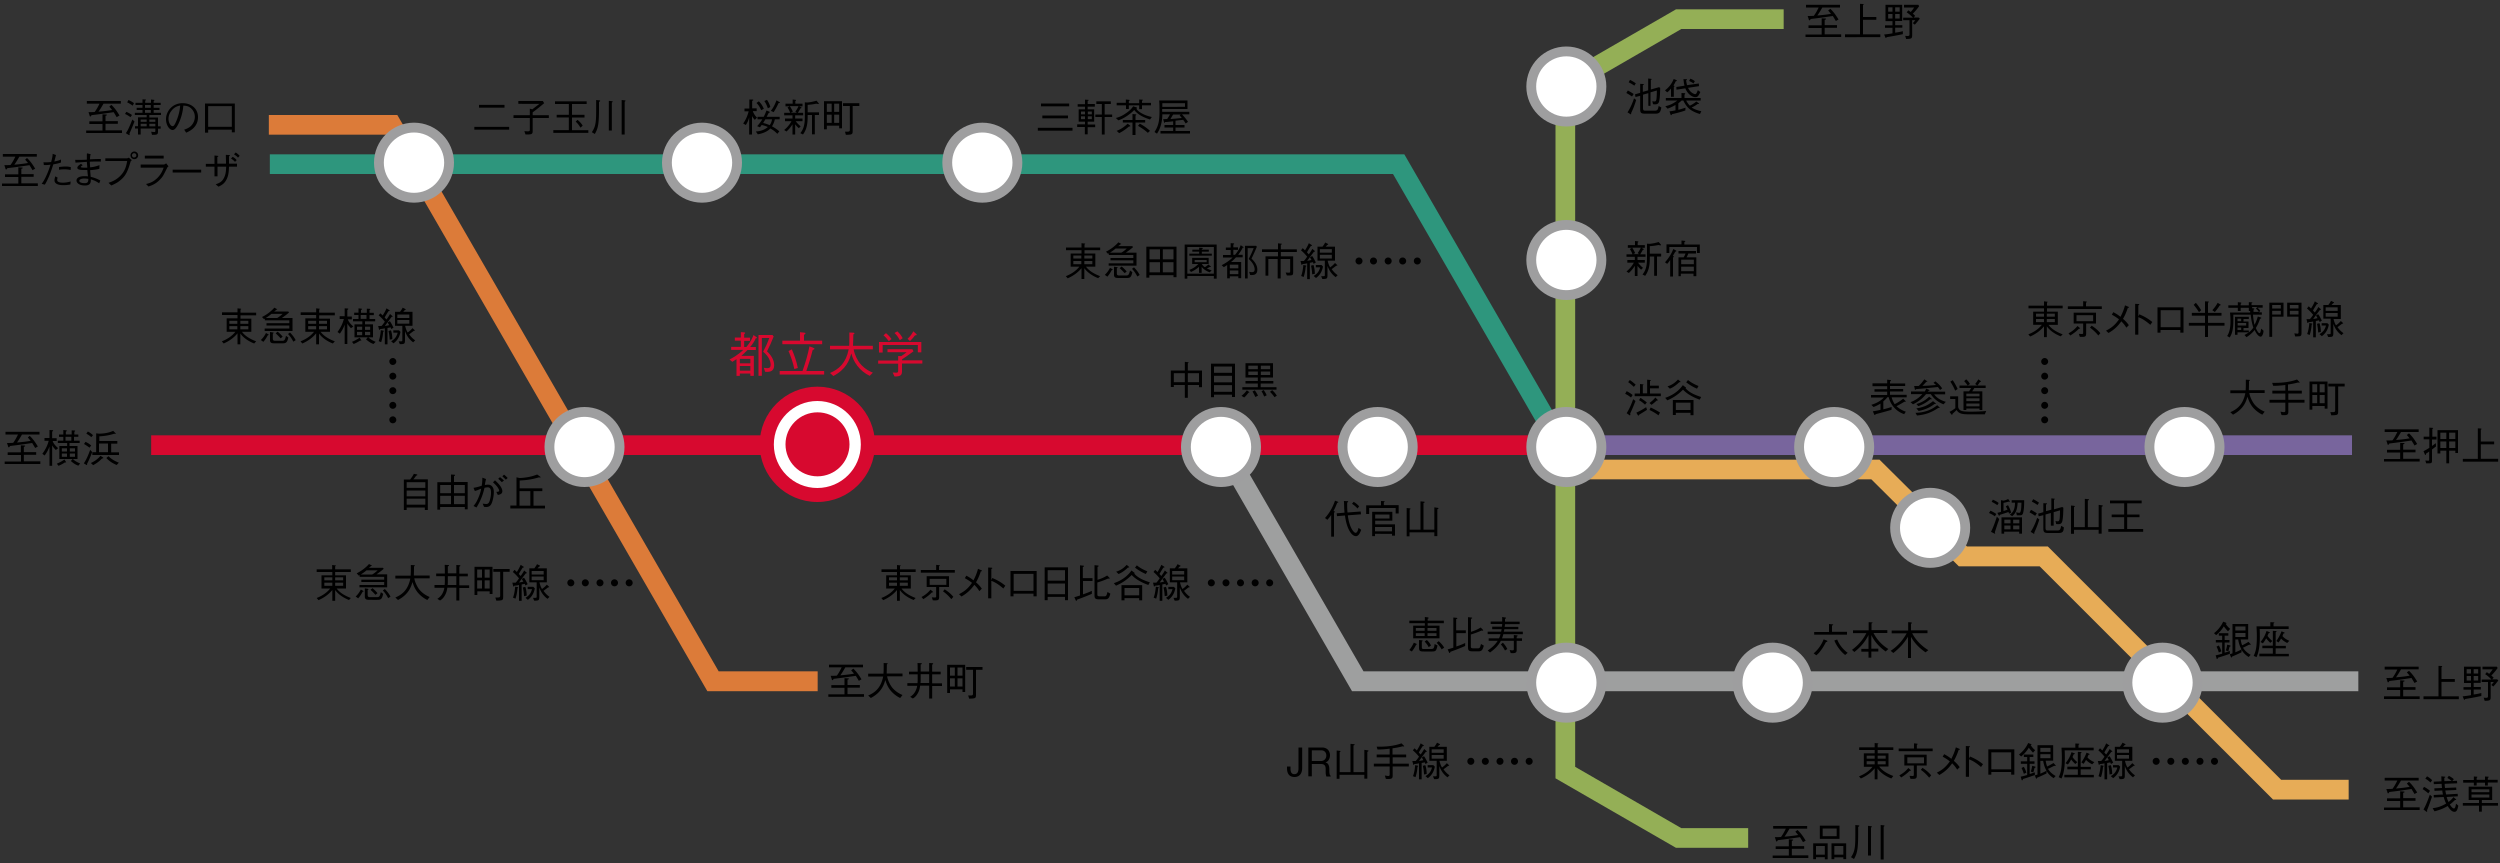 <svg version="1.1" id="レイヤー_1" xmlns="http://www.w3.org/2000/svg" x="0" y="0" viewBox="0 0 1500 518" style="enable-background:new 0 0 1500 518" xml:space="preserve"><rect x="0" y="0" width="1500" height="518" fill="#333333" stroke="none"/><style>.st6{fill:#d7092f}.st7{fill:#fff}.st8{fill:#9e9e9f}</style><path style="fill:#78659d" d="M945.2 261.2h466V273h-466z"/><path style="fill:#2e967d" d="m927.1 262.5-91.3-158.1H161.9V92.6h680.7l94.7 164z"/><path style="fill:#9e9f9f" d="M1415 414.7H811.2l-83-143.9 10.2-5.9 79.7 137.9H1415z"/><path style="fill:#dc7b39" d="M490.6 414.7h-66.2L231.6 80.8h-70.3V69h77.1l192.8 333.8h59.4z"/><path style="fill:#e7ac57" d="M1409.2 479.7h-45.4l-140-139.9h-48.5l-52.5-52.2H945v-11.8h182.7l52.5 52.1h48.5l140 140h40.5z"/><path style="fill:#94af56" d="M1048.9 508.7h-43.3L933.3 467V47.3l72.3-41.7h64.6v11.8h-61.4l-63.7 36.8v405.9l63.7 36.8h40.1z"/><path class="st6" d="M90.7 261.2h842.7V273H90.7z"/><path class="st7" d="M520.8 266.6c0 16.8-13.6 30.3-30.3 30.3-16.8 0-30.3-13.6-30.3-30.3 0-16.8 13.6-30.3 30.3-30.3 16.7 0 30.3 13.6 30.3 30.3z"/><path class="st6" d="M490.4 301.2c-19.1 0-34.6-15.5-34.6-34.6s15.5-34.6 34.6-34.6 34.6 15.5 34.6 34.6-15.5 34.6-34.6 34.6zm0-60.6c-14.4 0-26.1 11.7-26.1 26.1 0 14.4 11.7 26.1 26.1 26.1s26.1-11.7 26.1-26.1c0-14.4-11.7-26.1-26.1-26.1z"/><path class="st6" d="M509.7 266.6c0 10.6-8.6 19.2-19.2 19.2s-19.2-8.6-19.2-19.2 8.6-19.2 19.2-19.2 19.2 8.6 19.2 19.2z"/><path d="M284.6 77.8v-1.7h20.9v1.7h-20.9zm2.8-13.2v-1.7h15.3v1.7h-15.3zM310.9 60.6h14.8l.8 1.3c-2.7 2.3-4.7 3.9-6.9 5.5v1.7h9.7v1.7h-9.7v7.9c0 2-.9 2-4.3 2l-.7-2c.1 0 2 .1 2.1.1 1.2 0 1.2-.5 1.2-1.1v-6.9h-9.8v-1.7h9.8v-3.9l1.5.4c1.7-1.3 2.8-2.2 4.3-3.3H311v-1.7zM332 79.7v-1.6h9.3v-7.6H334v-1.6h7.3v-6.5H333v-1.6h19v1.6h-8.8v6.5h7.5v1.6h-7.5v7.6h9.8v1.6h-21zm16.3-3.1c-.8-1.3-1.7-2.6-2.9-3.6l1.1-1.1c1.3 1.1 2.3 2.1 3.1 3.5l-1.3 1.2zM355.1 79.3c2.5-3.5 2.6-6.7 2.6-14.3v-5l1.8.2c.1 0 .6 0 .6.3s-.6.6-.7.6c.1 13-.3 15.4-2.5 19.3l-1.8-1.1zm10.2-18.8 1.8.2c.3 0 .5.1.5.3 0 .2-.2.3-.5.6v16.7h-1.8V60.5zm7.7-.5 1.8.2c.3 0 .5.1.5.3 0 .2-.1.3-.5.5v19.7H373V60zM622.7 76.7h20.8v1.7h-20.8v-1.7zm1.9-14.6h16.9v1.7h-16.9v-1.7zm.8 7.2h15.4V71h-15.4v-1.7zM652.6 76.2v4.4h-1.7v-4.4h-4.6v-1.6h4.7V73h-3.8v-7.4h3.8V64h-4.4v-1.5h4.4v-2.7l1.8.1c.1 0 .4 0 .4.2s-.2.3-.6.4v1.9h4.3V64h-4.3v1.6h3.9V73h-3.9v1.7h4.5v1.6h-4.5zm-1.6-9.3h-2.4v1.7h2.4v-1.7zm0 2.9h-2.4v1.7h2.4v-1.7zm4.1-2.9h-2.4v1.7h2.4v-1.7zm0 2.9h-2.4v1.7h2.4v-1.7zm7.7.4v10.5h-1.7V70.2h-3.9v-1.5h3.9v-6.3h-3.3v-1.6h8.7v1.6h-3.7v6.3h4.5v1.5h-4.5zM690 71.7c-5.2-1.7-7.4-3.3-9.5-5.7-.7.8-1.8 1.8-3.9 3.3-2.5 1.7-4.1 2.4-5.6 2.9l-1.5-1.4c1.8-.5 3.4-1 6-2.8 3-2 3.9-3.5 4.4-4.2l1.9.6c.2.1.4.1.4.4 0 .2-.2.3-.4.4.5.8 1.4 1.9 3.8 3.1 1.7.9 3.6 1.5 5.5 1.9l-1.1 1.5zm-12.6 4.2c-2 1.7-3.9 3-5.9 4l-1.5-1.4c2.5-.9 4.7-2.5 6.6-4.3l1.4 1.1c.1.1.2.2.2.3 0 .3-.4.3-.8.3zm7.8-12.7v2.3h-1.7v-2.3h-6.2v2.2h-1.7v-2.2H670v-1.5h5.5v-2l1.9.2c.2 0 .4.1.4.3s-.2.2-.5.4v1.3h6.2v-2.2l1.8.1c.1 0 .6.1.4.2.2.1-.2.3-.5.4v1.3h5.4v1.5h-5.4zm-3.9 10.2V81h-1.8v-7.5h-5.8V72h5.8v-3.6l1.9.2c.2 0 .4.1.4.2 0 .2-.1.3-.5.5V72h5.8v1.5h-5.8zm7.4 6.3c-1.9-1.7-3.4-2.7-5.9-4.2l1.1-1.3c1.5.8 3.8 2.2 6.1 4.3l-1.3 1.2zM696.3 80.1v-1.5h7.6v-2.1h-5.2V75h5.2v-2.2c-.4 0-2.5.3-3 .3-.7.1-1.2.1-1.8.1-.1.2-.2.5-.4.5-.1 0-.2-.1-.3-.4l-.5-1.8c.5 0 .7 0 2.4-.1.7-1 1.3-2 1.7-2.8h-4.6c0 2-.2 3.9-.7 5.8-.6 2.5-1.4 4.1-2.5 5.8l-1.5-1c2.6-3.9 3-7.3 3-12.5 0-2.1 0-4.3-.2-6.4h17v5.1h-15.2v1.7h16.3v1.5h-4.4c2.5 2.7 3.2 3.9 3.6 4.5l-1.4 1c-.5-.8-.8-1.3-1.5-2.2-1.7.2-2 .2-4.6.5V75h5.4v1.5h-5.4v2.1h8.7v1.5h-17.7zM711 61.9h-13.6v2.2H711v-2.2zm-3.2 7.4.6-.6h-4.5c-.3.4-1.4 2.3-1.6 2.7 1.9-.1 3.8-.3 6.8-.6-.1-.1-.7-.9-1.3-1.5zM982.5 156h4.4v1.6h-4.1c1 1.3 1.9 2.2 3 3.1l-1.1 1.1c-.5-.4-1.1-.9-2.2-2.3v6.1h-1.6v-6.1c-1.3 2-2.3 3.1-3.6 4.3l-1.4-.9c1.3-1.1 3-2.7 4.4-5.3h-3.9V156h4.5v-1.9h-5v-1.5h3.6c-.6-1.6-1-2.3-1.6-3.2l1.3-.7h-2.5v-1.6h4.3v-2.5l1.6.2c.1 0 .4 0 .4.3 0 .2-.1.2-.4.4v1.6h4.3v1.6h-2l1 .5c.2.1.4.2.4.4s-.2.2-.6.3c-.6 1.1-1 1.8-1.6 2.7h3.2v1.5h-4.8v1.9zm1.2-3.4-1.1-.7c.6-.9 1.3-1.9 1.9-3.3h-5.2c.6.9 1.3 2.1 1.8 3.3l-1.3.6h3.9zm6.2 1.2c0 4.1-.1 8-2.8 11.7l-1.6-.8c2.6-3.2 2.7-6.8 2.7-10.5v-8l1.6.1c.4 0 2.2-.3 2.7-.4 1.3-.3 2.1-.5 2.7-.7l1.2 1.4c.1.2.2.3.2.4 0 .2-.2.2-.3.2-.3 0-.8-.1-1.2-.2-1.9.4-3.5.6-5.2.7v4.5h6.8v1.7h-2.5v11.6h-1.7v-11.6h-2.6zM999 157.4c2.7-3.1 4-5.5 5-8l1.4.8c.3.2.4.2.4.4s-.3.3-.6.4c-.7 1.2-.9 1.5-1.5 2.6.3.1.6.1.6.4 0 .1 0 .2-.5.5v11.4h-1.7V156c-.7 1-1.1 1.6-1.8 2.3l-1.3-.9zm9.9-13.1 1.8.2c.2 0 .5 0 .5.2 0 .1-.1.2-.2.3l-.4.4v1.3h9.3v5.1h-1.7v-3.6h-16.6v3.6h-1.7v-5.2h9v-2.3zm-.2 21.4h-1.6v-11.3h3.1c.5-.8.8-1.4 1.1-2.3h-4.2v-1.5h10.5v1.5h-4.6c-.4 1-.6 1.5-1.1 2.3h5.9v11.3h-1.7v-1.5h-7.6v1.5zm7.6-7.2v-2.7h-7.6v2.7h7.6zm0 4.2V160h-7.6v2.7h7.6zM979.2 57.9c-1.6-1.1-2.5-1.6-3.4-2.1l.9-1.5c1 .5 2.5 1.4 3.5 2.1l-1 1.5zm-.5 9.9v.5c0 .2-.1.3-.2.3s-.3-.1-.4-.2l-1.6-1c1.8-2.7 3.2-6.1 3.9-8.4l1.3 1c-1.1 3.6-2 5.7-3 7.8zm1.9-16.4c-1.3-.9-2.3-1.5-3.4-2l.8-1.5c1 .5 1.9 1 3.5 2.1l-.9 1.4zm12.7 16.8H987c-2.6 0-2.9-.7-2.9-3v-7.7l-2.8.7-.3-1.6 3.1-.9v-5.4l1.8.1c.2 0 .4 0 .4.2s-.3.4-.6.5v4l3.2-.9v-7.1l1.7.2c.3 0 .4.1.4.2 0 .2-.3.4-.5.4v5.8l4.9-1.4.7.4c0 2.9-.2 5.9-.4 6.9-.2 1.4-.4 3-2.5 3-.4 0-.9 0-1.4-.1l-.4-1.8c1 .2 1.1.2 1.3.2 1 0 1.2-.9 1.3-3 .1-1.9.1-3.1.1-3.6l-3.8 1.1v8.1H989v-7.6l-3.2.9v7.8c0 1.5.3 1.8 1.3 1.8h5.8c1.7 0 1.9-.8 2.3-2.8l1.6.9c-.5 2.7-1 3.7-3.5 3.7zM1005.4 48.8c-.4 1-.7 1.5-1.3 2.5.4.2.6.3.6.4 0 .2-.3.4-.4.5v5.9h-1.7v-5c-1 1.2-1.4 1.7-2.3 2.3l-1.3-1.2c3.2-2.4 4.5-5 5.2-6.8l1.5.6c.4.2.4.3.4.3 0 .3-.3.4-.7.5zm14.6 19.6c-2.3-.6-4.9-1.8-6.4-3.1-2-1.7-3.2-4.1-3.6-5h-1c-.6.6-.9.8-2 1.7v3.9c1.5-.4 2.5-.7 4.3-1.3l-.1 1.7c-2.6.9-5.3 1.6-8 2.2-.1.3-.3.6-.5.6s-.3-.2-.4-.4l-.6-1.9c1-.1 1.9-.2 3.6-.6V63c-2 1.1-3.3 1.7-4.8 2.2l-1.3-1.5c3-.6 5.1-1.8 7.2-3.4h-6.9v-1.5h9.4v-3l1.7.1c.3 0 .5 0 .5.2 0 .3-.2.5-.4.7v2h9.7v1.5h-8.7c.7 1.3 1.2 2.1 2.2 3.1 1.1-.5 2.2-1.1 3.9-2.5l1.4 1c.1 0 .2.2.2.3 0 .1-.2.2-.4.2h-.4c-1.6 1.1-2.3 1.5-3.6 2.1 1.8 1.3 5 2.1 5.8 2.2l-.8 1.7zm-2.7-10.1c-2.3 0-4.9-2.2-6.1-5.3l-5.3.8-.1-1.6 4.9-.8c-.1-.5-.3-1-.4-1.9 0-.3-.2-1.7-.3-2h1.7c.2 0 .5 0 .5.2s-.4.5-.5.5c.1 1.3.4 2.3.5 2.9l7.1-1 .1 1.6-6.6 1c.4.7.8 1.5 1.6 2.3 1 1 2.3 1.5 2.7 1.5.4 0 .7 0 1.6-2.4l1.5 1.1c-1.1 2.5-1.8 3.1-2.9 3.1zm-1.2-8.2c-.5-.4-1.1-.8-2.6-1.5l.7-1.4c1 .4 1.7.7 2.7 1.5l-.8 1.4zM976 234.7c1.6.8 2.6 1.5 3.6 2.3l-1 1.5c-1.3-1-2.2-1.6-3.5-2.2l.9-1.6zm5.3 5.9c-1.3 3.3-2.1 5.2-3.2 7.5.1.2.1.4.1.7 0 .1 0 .4-.3.4-.1 0-.2 0-.4-.2l-1.5-1.1c1.5-2.4 2.8-5.2 3.9-8.4l1.4 1.1zm-3.4-12.6c1.3.9 2.4 1.8 3.5 2.8l-1.1 1.3c-1.3-1.2-2.2-2-3.4-2.8l1-1.3zm10.3-.2 1.9.2c.1 0 .4 0 .4.2s-.4.4-.5.4v2.8h5.3v1.6H990v3.1h6.5v1.6h-15.7v-1.6h3.2v-5.7l1.7.2c.2 0 .4.1.4.2 0 .2-.3.3-.4.4v4.8h2.6v-8.2zm0 18.1c-2.2 1.4-3.5 2.2-4.8 3-.1.3-.2.5-.4.5-.1 0-.1-.1-.3-.3l-.9-1.5c2.8-1.3 4.5-2.4 5.9-3.3l.5 1.6zm-3.9-7.2c1.3.9 2.6 1.7 3.8 2.8l-1.1 1.3c-1.7-1.6-2.9-2.3-3.6-2.7l.9-1.4zm6.1 5.8c2.2 1 3.6 1.8 5.6 3l-.9 1.7c-1.1-.8-3-2.1-5.4-3.2l.7-1.5zm-.7-2.7c1-.8 2.5-1.9 3.5-3.3l1.3 1.3s.2.2.2.3c0 .3-.5.2-.7.2-1.1 1.1-2 1.8-3.1 2.6l-1.2-1.1zM1019.8 239.8c-1.9-.7-3.8-1.5-5.6-2.6-2.3-1.3-3.6-2.6-4.4-3.4-2.4 2.4-5.2 4.6-9.4 6.4l-1.3-1.5c6.6-2.2 9.5-6.1 10.6-7.6l1.7 1.3c.2.1.2.2.2.3 0 .2-.2.2-.3.2 1.8 2.1 4.4 3.7 9.4 5.3l-.9 1.6zm-12.2-10.5c-2.6 2.5-4.6 3.5-5.7 3.9l-1.4-1.4c2.5-.7 4.6-2.2 6.3-4.1l1.3 1.1c.1 0 .2.2.2.3.1.3-.4.2-.7.2zm6.7 19.7v-1.3h-8.8v1.3h-1.8v-9h12.4v9.1h-1.8zm0-7.4h-8.8v4.4h8.8v-4.4zm3.9-8.4c-2.9-1.2-4.8-2.6-6.5-3.8l1.1-1.4c1.9 1.6 4.1 2.7 6.3 3.6l-.9 1.6zM1128.4 242.1c-1.5.9-2.6 1.5-4.3 2.1l-1.3-1.3c3.5-1.1 5.7-2.5 7.6-4.4h-7.8V237h9.7v-2h-7.6v-1.5h7.6v-1.8h-8.8V230h8.8v-2.2l1.7.2c.3 0 .6.2.6.4s-.4.4-.6.5v1.2h9.1v1.5h-9.1v1.8h7.9v1.5h-7.9v2h10v1.5h-9c.4 1.8 1.3 3.3 1.8 4.1 1.8-.9 3.4-1.9 5.1-3.3l1.3 1.3c.1.1.2.2.2.4s-.1.2-.3.2c-.1 0-.2 0-.4-.1-.6.4-1.5.9-2.2 1.3-1.3.8-2 1.1-2.6 1.4 1.7 1.6 3.7 2.7 5.6 3.3l-1 1.5c-4.5-1.5-8-5.2-9.3-10.2h-.7c-.8.9-1.4 1.6-2.5 2.5v4.8c2.4-.6 3.6-1 5-1.4l-.1 1.7c-3.1.9-6.3 1.8-9.5 2.6-.2.4-.3.5-.5.5s-.4-.2-.4-.4l-.8-1.8c2.5-.4 3.5-.6 4.6-.9v-3.8zM1154.7 235.1c.4-.6.7-1.1 1-1.9l1.5.6c.2.1.5.2.5.4s-.2.3-.6.3c-.1.2-.1.2-.4.5h10.4v1.6h-6.6c1.9 2.7 5 3.9 7 4.5l-1.4 1.5c-2.1-.9-5.2-2.4-7.6-6.1h-2.9c-1.3 1.6-3.4 3.9-7.8 6.1l-1.5-1.3c2.7-1 4.9-2.4 7.1-4.8h-6.8v-1.6h8.1zm-6.2-3.5h2.7c1.3-1.2 2.4-2.6 3.4-4l1.5 1c.1.1.3.2.3.3 0 .1-.1.2-.2.2s-.3 0-.4-.1c-.9 1.1-1.6 1.8-2.4 2.5 2.9 0 5.8-.3 8.2-.5-.6-.6-.9-.8-1.5-1.3l1.1-.9c2.1 1.6 3.1 2.8 4.1 4.2l-1.3 1c-.4-.7-.7-1.1-1.3-1.8-4.4.5-8.8.9-13.2 1.3-.2.4-.2.5-.3.5-.2 0-.2-.2-.3-.4l-.4-2zm.8 16.1c4.8-.1 9.4-1.5 13-4.6l1.3 1.2c.1.1.2.2.2.3 0 .1-.1.2-.3.2-.1 0-.4 0-.5-.1-1.8 1.3-3.8 2.3-5.8 3.1-2.2.8-4.6 1.3-7 1.5l-.9-1.6zm.5-5.3c1.8-.5 4.6-1.4 7.7-4.4l1.2 1c.2.1.3.2.3.4 0 .1-.1.2-.3.2-.1 0-.1 0-.5-.1-1.5 1.3-3.6 2.9-7.2 4.2l-1.2-1.3zm0 2.6c.9-.1 3-.4 5.6-1.5 2.3-1.1 3.8-2.3 4.4-2.8l1.4 1.1c.2.2.3.3.3.4 0 .2-.2.2-.3.2h-.5c-2.3 1.7-4.8 3.2-9.5 4.2l-1.4-1.6zM1190.9 248.6h-9.1c-4.1 0-6.5-.2-7.8-2.6-1.3 1.2-1.8 1.7-2.5 2.3-.1.4-.1.6-.3.6-.1 0-.3-.1-.4-.3l-1.1-1.5c.9-.4 1.9-1 3.5-2.2v-5.5h-3.1v-1.6h4.8v6.1c0 1 .6 2 1.5 2.4 1.1.6 3.5.7 5.8.7 3.2 0 6.3-.1 9.5-.4l-.8 2zm-17.8-14.2c-.7-1.7-1.6-3.5-2.9-5.4l1.4-.9c1.4 1.9 2.6 4.5 3 5.3l-1.5 1zm11.5-1.6c-.5.9-.9 1.4-1.3 2h6.1V246h-1.7v-.9h-7.9v.9h-1.7v-11.2h3.3c.5-.6.8-1.2 1.3-2h-7v-1.5h15.7v1.5h-6.8zm-4-1.5c-.7-1-1.3-1.8-2.1-2.6l1.2-1.1c1.3 1.1 1.8 2 2.3 2.8l-1.4.9zm7.1 4.9h-7.9v1.6h7.9v-1.6zm0 2.8h-7.9v1.7h7.9V239zm0 3.1h-7.9v1.7h7.9v-1.7zm.3-13c-.7 1.1-1 1.6-1.6 2.2l-1.3-.9c.8-1 1.4-1.9 1.9-2.8l1.4 1s.2.2.2.3c0 .2-.2.2-.6.2zM1357.4 248.8c-2.3-1.1-4.4-2.8-6-4.8-1.4-1.9-2.2-3.6-2.9-6-.9 3-2.3 7.4-8.7 10.8l-1.6-1.5c4.3-1.8 7.7-4.8 9-11.4h-9v-1.7h9.2c0-.8.1-1.4.1-3.2v-3.2l1.8.1c.2 0 .6 0 .6.3 0 .1-.1.2-.5.5 0 2.2 0 2.5-.1 5.4h9.5v1.7h-9.2c.4 2.8 2.2 5.7 2.9 6.6.8 1 2.7 3.1 6.3 4.6l-1.4 1.8zM1373 234.4h8.1v1.7h-8.1v3.8h9.7v1.7h-9.7v5.5c0 1.4-.4 2-2.5 2-.8 0-1.3 0-1.6-.1l-.6-2c1.3.2 1.7.3 2 .3.3 0 .9-.1.9-.7v-5h-9.5v-1.7h9.5v-3.8h-7.8v-1.7h7.8V231c-2.3.3-4.6.5-7.3.5l-.6-1.8c5.1.1 10.2-.3 14.9-2l1.5 1.5c.1.1.1.1.1.2s-.1.2-.3.2c-.2 0-.5-.1-.7-.1-3 .8-4.6 1-6 1.2v3.7zM1394.8 245.2v-1.6h-7.4v2.2h-1.7v-16.9h10.8v16.3h-1.7zm-4.5-14.7h-2.9v4.9h2.9v-4.9zm0 6.5h-2.9v4.9h2.9V237zm4.5-6.5h-3v4.9h3v-4.9zm0 6.5h-3v4.9h3V237zm8.1-5.1v14.9c0 2.2-.3 2.3-4.1 2.4l-.6-1.9h1.3c1.3 0 1.6-.2 1.6-1.2v-14.2h-4.1v-1.7h9.8v1.7h-3.9zM856.6 373.9v1.5h7.1v7.6h-15.8v-7.6h7v-1.5h-9.3v-1.5h9.3v-2.2l1.6.2c.6.1.7.3.7.4 0 .2-.3.4-.6.4v1.2h9.7v1.5h-9.7zm-6.9 12.9c-.8 1.6-1.5 2.7-2.6 4.1l-1.5-.9c1.2-1.5 1.9-2.7 2.7-4.4l1.4.6c.2.1.4.2.4.4.1.1-.3.2-.4.2zm5.1-10h-5.3v1.7h5.3v-1.7zm0 3.1h-5.3v1.7h5.3v-1.7zm4.3 11h-4.7c-2.1 0-3-.1-3-2.2V384l1.7.2c.1 0 .5.1.5.3 0 .2-.2.3-.5.4v3.4c0 .6 0 1.1 1.1 1.1h4.3c1.8 0 1.9-.4 2.3-3l1.7.9c-.7 3.2-1 3.6-3.4 3.6zm-1.9-2.6c-.5-1.1-1.2-2-2.4-3.4l1.3-.9c1.1 1 1.8 1.9 2.5 3.3l-1.4 1zm4.7-11.5h-5.4v1.7h5.4v-1.7zm0 3.1h-5.4v1.7h5.4v-1.7zm3.1 9.7c-1.2-2-2.2-3.1-3-3.9l1.2-1c.8.7 2.3 2.1 3.3 3.9l-1.5 1zM873.8 379.8v8.1c2.1-.7 3.4-1.2 5.3-2.1v1.8c-2.8 1.2-5 2.1-8.9 3.5 0 .2-.1.7-.4.7-.2 0-.2-.1-.4-.4l-.8-1.8c.6-.1 1.5-.4 3.4-1v-18.1l1.9.2c.3 0 .5.1.5.3 0 .1 0 .2-.7.5v6.7h5.8v1.7h-5.7zm13.4 11h-3.8c-2.4 0-2.6-.8-2.6-2.8v-17.7l1.9.2c.3 0 .6.1.6.3s-.3.4-.7.5v7.8c2.2-.7 3.9-1.4 5.8-2.6l1.3 1.3s.2.2.2.4-.2.2-.4.2-.3 0-.5-.1c-2.3 1-4.1 1.7-6.5 2.4v6.9c0 .9 0 1.4 1.5 1.4h2.8c.5 0 .9-.1 1.2-.7.2-.4.2-.5.6-1.9l1.7 1c-.7 2.4-1.2 3.4-3.1 3.4zM911 376v1.5h-8.4c0 .2-.2 1.2-.3 1.5h11.4v1.5H902c-.3 1.1-.5 1.8-.8 2.5h7.1v-2l1.8.2c.2 0 .5.1.5.3s-.2.3-.6.5v1h3.2v1.5H910v5.5c0 1-.2 1.9-2.3 1.9-.7 0-1 0-1.3-.1l-.6-1.8c1 .2 1.3.2 1.7.2.7 0 .8-.3.8-.8v-4.9h-7.8c-1.7 3.2-4 5.2-6.5 7l-1.4-1.2c1.5-1 4.1-2.8 6-5.8h-5.4V383h6.2c.4-.8.7-1.6.9-2.5h-7.7V379h8.1c.1-.7.2-1.1.3-1.5h-5.7V376h5.9c0-.4.1-.8.1-1.6h-6.9v-1.5h6.9v-2.7l1.9.3c.2 0 .4.1.4.3 0 .3-.4.4-.6.5v1.7h8.8v1.5H903c0 .5-.1 1.1-.2 1.6h8.2zm-9.3 9.6c.7.7 1.6 1.7 2.7 3.8l-1.4.9c-.9-1.6-1.5-2.6-2.5-3.6l1.2-1.1zM1095.6 385.2c-.5.9-1.5 3-3.2 5.2-1.2 1.7-2.1 2.3-2.6 2.8l-1.6-1.2c2.7-2.2 4.7-5.2 6-8.4l1.8.7c.1 0 .4.1.4.4.1.3-.4.5-.8.5zm-7.1-4.3v-1.7h8.9v-4.8l2 .2c.2 0 .5 0 .5.2 0 .3-.3.4-.7.5v3.8h9v1.7h-19.7zm18.6 12.1c-2.9-2.2-5.4-5.9-6.5-8.7l1.7-.6c.8 1.9 2.4 5.1 6.3 8l-1.5 1.3zM1131.4 390.9c-4.4-3.2-6.9-6.3-8.6-9.9v8.2h4.2v1.7h-4.2v3.7h-1.7V391h-4.3v-1.7h4.3V381c-1.8 3.7-4.6 7.2-8.5 10.2l-1.4-1.3c3.6-2.6 6.6-6 8.6-10h-8v-1.7h9.4v-4.9l1.8.1c.1 0 .5 0 .5.2s-.2.3-.6.5v4h9.5v1.7h-8.3c2.4 4.6 5.4 7.4 8.9 9.6l-1.6 1.5zM1155.3 391.4c-4.4-3.1-6.8-5.9-8.7-9.3v12.7h-1.8V382c-.5.9-1.7 2.8-3.7 5.1-1.6 1.7-3.3 3.3-5.1 4.7l-1.6-1.3c5.3-3.5 8-7.7 9.6-10.5h-9v-1.7h9.9v-5l1.7.1c.3 0 .5.2.5.4s-.4.5-.5.5v3.9h9.9v1.7h-9.2c.5 1 1.7 3.2 4.2 5.8 2.2 2.3 4.4 3.7 5.5 4.4l-1.7 1.3zM1336.8 378.8c-1.1-1.2-1.8-2-2.5-3-1.6 2.6-2.9 3.8-4.6 5.3l-1.3-1.2c2.3-1.7 4.4-4.4 5.5-6.9l1.6.6c.2.1.4.2.4.3 0 .2-.3.4-.5.4.7 1 1.4 2 2.7 3l-1.3 1.5zm-6 15.8c-.1.5-.3.8-.5.8s-.4-.2-.4-.5l-.5-1.7c1.9-.4 2.5-.6 3.9-1v-6.7h-3.8V384h3.8v-2.6h-2v-1.5h5.7v1.5h-2.2v2.6h2.9v1.5h-2.9v6.1c1.4-.4 2.2-.7 3.1-1v1.7c-1.2.4-3.7 1.3-7.1 2.3zm.5-3.1c-.5-1.6-.9-2.6-1.4-3.5l1.4-.7c.7 1.2 1.2 2.4 1.5 3.5l-1.5.7zm6.4-3.4c-.3 1.3-.5 1.9-.7 2.6l-1.5-.4c.4-1.4.7-2.4.8-3.5l1.6.4c.4.1.4.2.4.3.1.3-.1.4-.6.6zm11.5 6.1c-1.8-1.1-3.1-2.4-4.3-4.3v1.5c-1.5.7-3.3 1.6-5.6 2.5-.1.4-.2.6-.4.6s-.3-.2-.4-.4l-.6-1.5c.4-.2 1.1-.4 1.6-.6v-17.6h9.4v9.3h-4.5c.1.5.3 2.1.9 3.5 1.6-.8 2.5-1.3 3.8-2.1l1.2 1.3c.1.1.1.2.1.3 0 .1-.1.2-.3.2-.2 0-.4-.1-.6-.1-.6.3-3.1 1.6-3.7 1.8 1.1 1.9 2.8 3.3 4.6 4.3l-1.2 1.3zm-1.9-18.3h-6.1v2.4h6.1v-2.4zm0 3.9h-6.1v2.4h6.1v-2.4zm-4.4 3.9h-1.7v7.7c1.8-.8 2.4-1 3.7-1.8-.6-1-1.5-2.8-2-5.9zM1355.8 377.4c.1 1.6.1 3.5.1 4.8 0 3.8-.3 8.5-2 12.1l-1.7-.8c1.3-2.7 1.9-5.2 1.9-11.6 0-2 0-2.2-.2-6.1h8.3v-2.5l2 .1c.1 0 .4 0 .4.2s-.4.4-.5.5v1.7h9.1v1.6h-17.4zm-.2 16.3v-1.5h8.1v-3.3h-6.3v-1.5h6.3v-8.9l1.7.1c.1 0 .5 0 .5.3 0 .2-.2.4-.5.5v8.1h6.1v1.5h-6.1v3.3h7.9v1.5h-17.7zm6.6-8c-1.1-1-1.8-1.8-2.5-2.7-1 1.8-1.4 2.3-2 3l-1.4-.8c1.6-1.9 2.8-4 3.6-6.6l1.6.6c.1 0 .4.1.4.3 0 .2-.3.3-.7.4-.3.7-.4 1-.7 1.6.4.6 1.3 1.8 2.9 3.1l-1.2 1.1zm10.1.1c-1.8-1-2.7-1.6-3.7-2.7a10 10 0 0 1-1.5 2.4l-1.3-.9c1.7-2.3 2.7-4.6 3.1-5.8l1.5.6c.2.1.4.2.4.3 0 .2-.2.3-.7.4-.2.4-.5 1.1-.6 1.6 1.4 1.5 2.6 2.1 4.1 2.8l-1.3 1.3zM1194.3 306.4c1.9.9 2.8 1.5 3.5 2l-.9 1.4c-1.3-1-2.4-1.5-3.5-2l.9-1.4zm5.2 5c-.2.8-.4 1.4-.8 2.4-1 3-1.1 3.4-1.8 5.5.1.5.2.6.2.7 0 .1 0 .2-.2.2-.1 0-.2 0-.5-.2l-1.8-.9c1.5-3 2.8-6.7 3.5-9.1l1.4 1.4zm-3.8-11.6c1.4.6 2.4 1.1 3.5 2l-.8 1.3c-.7-.5-1.9-1.3-3.4-2l.7-1.3zm9.7 8.4c-.1-.2-.2-.7-.3-1-1.1.4-4.5 1.5-5.2 1.7-.2.5-.2.6-.4.6s-.2-.1-.2-.2l-.9-1.6c.8-.2 1.4-.3 2.2-.6v-7l1.6.3c1.2-.3 1.7-.5 2.7-1l.9 1.3c.1.2.1.2.1.3 0 .1-.1.1-.2.1s-.5-.1-.6-.1c-1.8.5-2.4.6-3 .7v4.9c.4-.1 2.1-.7 2.4-.8-.4-1-.7-1.4-1-2l1.3-.7c.8 1.4 1.5 3 1.9 4.5l-1.3.6zm-4.4 2.2h12.2v9.8h-1.7V319h-9v1.2h-1.6v-9.8zm5.3 1.4h-3.7v2.2h3.7v-2.2zm0 3.5h-3.7v2.3h3.7v-2.3zm8.2-15.2c0 1.9 0 4.8-.5 7.1-.4 2-1.2 2-2.3 2h-1.6l-.4-1.8c.7.1 1.3.3 1.7.3.4 0 .8 0 1.1-1.4.3-1.1.3-3.6.4-4.7h-2.3c-.3 4.5-1.2 6.4-3.3 8.1l-1.4-.9c1.4-1.1 3-2.3 3.1-7.2h-2v-1.5h7.5zm-2.9 11.7h-3.7v2.2h3.7v-2.2zm0 3.5h-3.7v2.3h3.7v-2.3zM1221.1 309.5c-1.6-1.1-2.5-1.6-3.4-2.1l.9-1.5c1 .5 2.5 1.4 3.5 2.1l-1 1.5zm-.5 10v.5c0 .2-.1.3-.2.3s-.3-.1-.4-.2l-1.6-1c1.8-2.7 3.2-6.1 3.9-8.4l1.3 1c-1.1 3.5-2 5.6-3 7.8zm1.9-16.5c-1.3-.9-2.3-1.5-3.4-2l.8-1.5c1 .5 1.9 1 3.5 2.1l-.9 1.4zm12.7 16.8h-6.3c-2.6 0-2.9-.7-2.9-3v-7.7l-2.8.7-.3-1.6 3.1-.9v-5.4l1.8.1c.2 0 .4 0 .4.2s-.3.4-.6.5v4l3.2-.9V299l1.7.2c.3 0 .4.1.4.2 0 .2-.3.4-.5.4v5.8l4.9-1.4.7.4c0 2.9-.2 5.9-.4 6.9-.2 1.4-.4 3-2.5 3-.4 0-.9 0-1.4-.1l-.4-1.8c1 .2 1.1.2 1.3.2 1 0 1.2-.9 1.3-3 .1-1.9.1-3.1.1-3.6l-3.8 1.1v8.1h-1.7v-7.6l-3.2.9v7.8c0 1.5.3 1.8 1.3 1.8h5.8c1.7 0 1.9-.8 2.3-2.8l1.6.9c-.1 2.4-.6 3.4-3.1 3.4zM1244.4 317.9v2.4h-1.8v-17l1.8.2c.2 0 .5.1.5.3 0 .2-.2.3-.5.5v12h6.5v-17l2 .2c.2 0 .5.1.5.3 0 .2-.2.3-.7.5v16h6.5v-13.4l2 .3c.2 0 .5.1.5.3s-.3.4-.7.6v16.1h-1.8v-2.3h-14.8zM1265 319.1v-1.7h9.5v-7.1h-7.5v-1.6h7.5V302h-8.5v-1.7h19v1.7h-8.7v6.7h7.4v1.6h-7.4v7.1h9.6v1.7H1265zM452.9 71.9c-.8-.8-1.2-1.3-1.7-2.3v11.1h-1.7V70.4c-.4 1.7-1 3-2 4.6l-1.6-.9c1.5-2.1 2.5-4.3 3.3-7.3h-2.5v-1.7h2.9v-5.4h1.7c.3 0 .7.1.7.3 0 .2-.2.3-.7.5V65h2.7v1.7h-2.3c.5 1.4 1.2 2.6 2.5 3.9l-1.3 1.3zm12-.3c-.4 1.9-1 3-1.7 4.2 1.7.9 3 1.8 4.4 3l-1.2 1.5c-.7-.7-1.9-2-4.2-3.2-1.9 2-4.8 3-7.5 3.5l-1.2-1.7c1.2-.1 4.5-.3 7.2-2.7-1.4-.6-2.2-.9-3.7-1.2-.4.6-.6.8-1 1.4l-1.7-.7c.9-1 1.9-2.2 3.1-4.1h-2.9v-1.5h3.7c.9-1.6 1.3-2.9 1.7-3.8l1.5.6c.2.1.5.2.5.4s-.3.3-.7.5c-.3.5-.8 1.6-1.2 2.3h7.8v1.5h-2.9zm-8.2-5.5c-.9-2-1.5-3-2.8-4.3l1.4-1c1.2 1.2 2 2.2 3 4.5l-1.6.8zm2.5 5.5c-.3.6-.9 1.5-1.3 2.2.8.2 2.1.5 3.9 1.3.4-.5 1.2-1.7 1.4-3.5h-4zm1.5-6.6c-.7-2.1-1.3-3.2-2.1-4.4l1.6-.7c1.1 1.7 1.6 2.9 2 4.3l-1.5.8zm6.4-3.1c-1 2.3-2 3.9-2.9 5.4l-1.7-.8c1.3-1.6 2.3-3.4 3.4-6.3l1.7 1c.1.1.4.2.4.4 0 .1-.4.2-.9.3zM477.1 71.1h4.4v1.6h-4.1c1 1.3 1.9 2.2 3 3.1l-1.1 1.1c-.5-.4-1.1-.9-2.2-2.3v6.1h-1.6v-6.1c-1.3 2-2.3 3.1-3.6 4.3l-1.4-.9c1.3-1.1 3-2.7 4.4-5.3H471v-1.6h4.5v-1.9h-5v-1.5h3.6c-.6-1.6-1-2.3-1.6-3.2l1.3-.7h-2.5v-1.6h4.3v-2.5l1.6.2c.1 0 .4 0 .4.3 0 .2-.1.2-.4.4v1.6h4.3v1.6h-2l1 .5c.2.1.4.2.4.4s-.2.2-.6.3c-.6 1.1-1 1.8-1.6 2.7h3.2v1.5h-4.8v1.9zm1.2-3.4-1.1-.7c.6-.9 1.3-1.9 1.9-3.3h-5.2c.6.9 1.3 2.1 1.8 3.3l-1.3.6h3.9zm6.3 1.3c0 4.1-.1 8-2.8 11.7l-1.6-.8c2.6-3.2 2.7-6.8 2.7-10.5v-8l1.6.1c.4 0 2.2-.3 2.7-.4 1.3-.3 2.1-.5 2.7-.7l1.2 1.4c.1.2.2.3.2.4 0 .2-.2.2-.3.2-.3 0-.8-.1-1.2-.2-1.9.4-3.5.6-5.2.7v4.5h6.8V69h-2.5v11.6h-1.7V69h-2.6zM503.5 77v-1.6h-7.4v2.2h-1.7V60.7h10.8V77h-1.7zM499 62.2h-2.9v4.9h2.9v-4.9zm0 6.6h-2.9v4.9h2.9v-4.9zm4.5-6.6h-3v4.9h3v-4.9zm0 6.6h-3v4.9h3v-4.9zm8.1-5.2v14.9c0 2.2-.3 2.3-4.1 2.4L507 79h1.3c1.3 0 1.6-.2 1.6-1.2V63.6h-4.1v-1.7h9.8v1.7h-4zM246.1 287.7c1-1.3 1.6-2.2 2.2-3.4l1.7.3c.3.1.4.2.4.3 0 .3-.3.4-.7.5-.7 1-1.3 1.8-1.7 2.2h8.7V306h-1.8v-1.5H244v1.5h-1.7v-18.3h3.8zm9.1 1.6H244v3.4h11.2v-3.4zm0 5H244v3.5h11.2v-3.5zm0 4.9H244v3.6h11.2v-3.6zM278.9 305.7v-1.5h-14.8v1.6h-1.7v-16.5h8.2v-4.6l1.7.1c.3 0 .7 0 .7.3 0 .2-.2.4-.6.6v3.5h8.2v16.4h-1.7zm-8.3-14.7h-6.5v4.9h6.5V291zm0 6.5h-6.5v5h6.5v-5zm8.3-6.5h-6.5v4.9h6.5V291zm0 6.5h-6.5v5h6.5v-5zM284.1 292.7c2.4-.4 3.7-.9 4.9-1.2.2-1.2.4-2.1.4-4.9l2.2.8c-.2 1-.4 1.7-.7 3.6.5-.1 1.3-.2 2-.2 1.4 0 3.4.9 3.4 4.4 0 2-.5 5.2-1.5 7.2-.9 1.7-2.3 1.8-3.1 1.8-.3 0-.5 0-1.3-.1l-.8-1.9c1 .1 1.5.2 2 .2.6 0 1.5 0 2.1-1.6.2-.6.9-2.7.9-5.2 0-1.3-.1-3.2-2-3.2-.6 0-1.5.2-1.9.3-1 4.3-2.4 7.9-4.8 11.8l-1.8-.9c.9-1.1 1.8-2.2 3-5.1 1.1-2.6 1.4-4.1 1.6-5.3-.4.1-1.9.8-2.2.9-.9.3-1.1.4-1.6.5l-.8-1.9zm12.9-4.5c1.3 1.2 4.4 4 4.4 6.5 0 1.7-1.4 2-2.7 2.3l-.9-1.9c.7 0 1.7 0 1.7-.7 0-.4-.2-.8-.6-1.5-.7-1.2-1.7-2.2-3.1-3.5l1.2-1.2zm4.1 1.1c-.6-.6-1.5-1.5-2.2-2l1.1-1c.8.6 1.5 1.2 2.4 2l-1.3 1zm1.3-4.5c.6.4 1.5 1.2 2.2 2l-1.1 1c-.7-.7-1.4-1.4-2.1-2l1-1zM306.2 305v-1.7h3.7v-16.9l1.8.4c1.8 0 3.7-.3 5.5-.6 2.6-.5 4.3-1.2 5.1-1.5l1.7 1.2c.1.1.4.3.4.4 0 .1-.1.2-.4.2-.3 0-.5 0-.6-.1-3.3 1-6.7 1.7-11.6 1.9v4.7h13.6v1.7h-5.3v8.7h6.9v1.7h-20.8zm12-10.3h-6.5v8.7h6.5v-8.7zM719.4 232.3V231h-6.7v7.7h-1.8V231h-6.6v1.2h-1.8v-9.9h8.4v-5.2l1.7.2c.3 0 .5 0 .5.3 0 .2-.2.3-.4.4v4.3h8.5v10h-1.8zm-8.5-8.4h-6.6v5.4h6.6v-5.4zm8.5 0h-6.7v5.4h6.7v-5.4zM739.2 238.2v-1.4h-10.8v1.5h-1.8v-20.1H741v20h-1.8zm0-18.3h-10.8v3.8h10.8v-3.8zm0 5.6h-10.8v3.9h10.8v-3.9zm0 5.6h-10.8v4h10.8v-4zM749.1 235.6c-.7.9-1.5 2-2.6 2.9l-1.6-1c1.4-1.1 2.3-2.1 3.2-3.3l1.3.9c.1 0 .2.1.2.3.1 0 0 .1-.5.2zm-3.7-1.8v-1.5h9.3v-2.2h-7.4v-1.5h7.4v-2.1h-7.4v-8.6h16.5v8.6h-7.4v2.1h7.6v1.5h-7.6v2.2h9.5v1.5h-20.5zm9.3-14.4H749v2.1h5.7v-2.1zm0 3.5H749v2.1h5.7v-2.1zm-1.5 15.3c-.8-1.8-1.3-2.6-1.7-3.3l1.4-.7c.7 1 1.4 2.1 1.9 3.2l-1.6.8zm8.9-18.8h-5.6v2.1h5.6v-2.1zm0 3.5h-5.6v2.1h5.6v-2.1zm-3.6 15c-.6-1.4-1-2.3-1.6-3.1l1.3-.8c.9 1.3 1.4 2.1 1.8 3.2l-1.5.7zm6.2.4c-.6-.9-1.3-1.8-2.7-3.2l1.3-1c1.5 1.3 2.2 2.4 2.8 3.3l-1.4.9zM802.3 301.7c-.8 2.1-1.4 3.4-2.2 4.9.9.3.8.4.8.5 0 .2-.3.4-.5.5V322h-1.7v-13c-.7 1.1-1.3 1.8-2.3 2.9l-1.4-1.1c3.4-3.8 5-7.5 6-10.4l1.6.6c.2.1.4.2.4.4 0 .1-.4.2-.7.3zm11.3 20c-3 0-5.8-5.4-6.6-12.4l-4.8.4-.2-1.7 4.7-.4c0-.7-.2-2.1-.2-3.3-.1-3-.1-3.4-.2-3.7l2 .1c.5 0 .6.1.6.3 0 .2-.2.3-.6.6 0 2.4 0 3.7.2 5.9l7.9-.6.2 1.7-7.9.6c.8 6.9 3.4 10.5 4.7 10.5.7 0 1.4-1.1 1.7-3l1.6 1.2c-.4 1.2-1.4 3.8-3.1 3.8zm.9-16.6c-.8-.9-1.8-1.9-3.3-2.8l1-1.2c1 .6 2 1.3 3.3 2.7l-1 1.3zM837.4 308.2v-3.4h-15.9v3.6h-1.8v-5.2h8.9v-2.6l1.7.1c.2 0 .5 0 .5.2 0 .3-.4.4-.5.5v1.7h8.9v5h-1.8zm-2.2 13.3v-1.2H825v1.4h-1.7v-14.6h12.1v5.3h-10.3v2.2H837v6.8h-1.8zm-1.5-12.8h-8.6v2.4h8.6v-2.4zm1.5 7.5H825v2.6h10.2v-2.6zM845.7 319.4v2.4H844v-17l1.8.2c.2 0 .5.1.5.3 0 .2-.2.3-.5.5v12h6.5v-17l2 .2c.2 0 .5.1.5.3 0 .2-.2.3-.7.5v16h6.5v-13.4l2 .3c.2 0 .5.1.5.3s-.3.4-.7.6v16.1h-1.8v-2.3h-14.9zM548.2 360c-3.8-1.5-6.7-3.7-8.3-6v6.5h-1.7V354c-2.2 2.7-5.1 4.7-8.3 6.1l-1.1-1.3c3.6-1.4 6.3-3.4 8.1-5.7h-5.2v-7.9h6.5v-2h-9.3v-1.6h9.3V339l1.7.2c.1 0 .5 0 .5.2s-.2.2-.4.4v1.8h9.4v1.6H540v2h6.5v7.9h-5.6c1.4 2 4.2 4.1 8.5 5.7l-1.2 1.2zm-10-13.6h-4.8v1.8h4.8v-1.8zm0 3.2h-4.8v1.9h4.8v-1.9zm6.5-3.2h-4.8v1.8h4.8v-1.8zm0 3.2h-4.8v1.9h4.8v-1.9zM552.5 343.6V342h9.2v-3.1l1.8.2c.2 0 .4.1.4.3 0 .1-.2.2-.5.4v2.2h9.5v1.6h-20.4zm7.1 11.8h-.4c-1.5 1.5-3 2.7-5.2 4.1l-1.1-1.3c1.7-.9 3.6-2.2 5.4-4.4l1.3 1.1c.2.2.3.3.3.4 0 .1-.2.1-.3.1zm3.9-3.1v5.7c0 2.3-.7 2.3-3.8 2.2l-.6-1.8c.3 0 1.6.1 1.8.1.5 0 .8-.1.8-.7v-5.6H556v-6.5h13.4v6.5h-5.9zm4.3-5h-10v3.6h10v-3.6zm3 12.2c-1.3-1.6-3-3.3-5-4.7l1-1.2c2.3 1.5 3.8 2.8 5.2 4.5l-1.2 1.4zM579.8 345.4c2.3 1.2 3.4 2.1 4.3 2.8 1.1-2.2 1.9-3.9 2.7-6.9l1.9.8c.2.1.5.2.5.4s-.3.3-.7.3c-1.1 3.4-2.3 5.6-2.9 6.6.8.7 2.1 1.8 3.5 3.8l-1.5 1.5c-1-1.7-1.9-2.7-3-3.8-2 2.7-3.9 4.8-7.7 7l-1.5-1.4c2.7-1.4 5.1-2.9 7.8-6.8-.9-.7-2.3-1.7-4.3-2.8l.9-1.5zM595.4 346.8c4 1.7 5.6 2.9 7.8 4.6l-1.2 1.7c-.7-.6-1.6-1.4-3.2-2.5-1.9-1.3-3-1.7-4-2.1V359h-1.9v-18.5l1.8.1c.1 0 .7 0 .7.3 0 .1-.2.3-.6.5v6.7l.6-1.3zM608.1 356.2v1.6h-1.8v-15.2H622v15.2h-1.9v-1.6h-12zm12-11.9h-11.9v10.2h11.9v-10.2zM639 360.1v-2h-10.4v2h-1.8v-19.7h14v19.7H639zm0-18h-10.4v6.3H639v-6.3zm0 8h-10.4v6.4H639v-6.4zM649.8 348.5v8.1c2.1-.7 3.4-1.2 5.3-2.1v1.8c-2.8 1.2-5 2.1-8.9 3.5 0 .2-.1.7-.4.7-.2 0-.2-.1-.4-.4l-.8-1.8c.6-.1 1.5-.4 3.4-1v-18.1l1.9.2c.3 0 .5.1.5.3 0 .1 0 .2-.7.5v6.7h5.8v1.7h-5.7zm13.3 11.1h-3.8c-2.4 0-2.6-.8-2.6-2.8v-17.7l1.9.2c.3 0 .6.1.6.3s-.3.4-.7.5v7.8c2.2-.7 3.9-1.4 5.8-2.6l1.3 1.3s.2.2.2.4-.2.2-.4.2-.3 0-.5-.1c-2.3 1-4.1 1.7-6.5 2.4v6.9c0 .9 0 1.4 1.5 1.4h2.8c.5 0 .9-.1 1.2-.7.2-.4.2-.5.6-1.9l1.7 1c-.6 2.3-1.1 3.4-3.1 3.4zM689 351c-1.9-.7-3.8-1.5-5.6-2.6-2.3-1.3-3.6-2.6-4.4-3.4-2.4 2.4-5.2 4.6-9.4 6.4l-1.3-1.5c6.6-2.2 9.5-6.1 10.6-7.6l1.7 1.3c.2.1.2.2.2.3 0 .2-.2.2-.3.2 1.8 2.1 4.4 3.7 9.4 5.3l-.9 1.6zm-12.2-10.5c-2.6 2.5-4.6 3.5-5.7 3.9l-1.4-1.4c2.5-.7 4.6-2.2 6.3-4.1l1.3 1.1c.1 0 .2.2.2.3.1.3-.4.2-.7.2zm6.7 19.7v-1.3h-8.8v1.3h-1.8v-9.1h12.4v9.1h-1.8zm0-7.4h-8.8v4.4h8.8v-4.4zm4-8.4c-2.9-1.2-4.8-2.6-6.5-3.8l1.1-1.4c1.9 1.6 4.1 2.7 6.3 3.6l-.9 1.6zM693.1 341.9c.5.4.7.6 1.4 1.3.9-1.4 1.7-2.8 2.3-4.3l1.7 1.1c.2.1.2.3.2.3 0 .2-.2.2-.7.3-1.1 1.7-1.9 3-2.3 3.8.1.1.7.8 1.1 1.2.8-1.1 1.5-2.1 2.1-3.3l1.4 1.2c.1 0 .2.2.2.3 0 .2-.3.2-.6.2-1.4 1.8-2.9 3.9-4.1 5.5 1.9-.3 2.1-.4 2.6-.5-.3-.6-.5-.9-.9-1.6l1.3-.8c1 1.4 1.5 2.5 2.2 3.9l-1.3.8c-.1-.1-.3-.7-.4-1-.3.1-1.6.3-1.9.4v9.8h-1.6V351c-1.3.3-2.1.4-2.7.4-.2.3-.4.5-.6.5-.1 0-.2-.1-.2-.3l-.5-2h2c.4-.4 1-1.1 2-2.6-1.3-1.6-2.7-3-3.7-3.8l1-1.3zm-.9 16.7c.4-1.1 1-3 1.3-6.6l1.5.3s.3 0 .3.3c0 .1-.1.2-.4.4-.2 2.6-.6 4.3-1.2 6.2l-1.5-.6zm7.4-6.5c.7 2.2.8 3.9.8 5.3l-1.6.3c0-.8-.2-3.3-.7-5.2l1.5-.4zm4.7 0 .9.9c-.4 2.1-1.3 4.8-4.2 6.9l-1.4-1.2c1.6-1.1 3.1-2.1 3.9-5.2H701v-1.4h3.3zm3.7-2.6c.4 1.6.7 2.6 1.5 3.9 1.3-.9 2-1.6 2.9-2.6l1.2 1.1s.2.2.2.3c0 .2-.1.2-.6.2l-2.8 2.1c1.7 2.3 2.9 3.1 3.6 3.6l-1.2 1.2c-1.3-1-3.5-2.8-4.9-6.8v5.2c0 2.5-.2 2.7-3.1 2.7l-.7-1.7h1.3c.9 0 .9-.2.9-.8v-8.5h-4.4V341h3c.9-1.2 1.4-2 1.6-2.5l1.6.8c.1 0 .2.1.2.3 0 .2-.3.3-.6.4-.2.3-.7.8-.9 1h5.6v8.4H708zm2.5-6.9h-7.2v2.1h7.2v-2.1zm0 3.3h-7.2v2.2h7.2v-2.2zM728.9 349.7c0 1.2-1 2.1-2.1 2.1-1.2 0-2.1-1-2.1-2.1 0-1.2.9-2.1 2.1-2.1 1.1 0 2.1.9 2.1 2.1zM737.7 349.7c0 1.2-1 2.1-2.1 2.1-1.2 0-2.1-1-2.1-2.1 0-1.2.9-2.1 2.1-2.1 1.1 0 2.1.9 2.1 2.1zM746.4 349.7c0 1.2-1 2.1-2.1 2.1-1.2 0-2.1-1-2.1-2.1 0-1.2.9-2.1 2.1-2.1 1.1 0 2.1.9 2.1 2.1zM755.2 349.7c0 1.2-1 2.1-2.1 2.1-1.2 0-2.1-1-2.1-2.1 0-1.2.9-2.1 2.1-2.1 1.1 0 2.1.9 2.1 2.1zM763.9 349.7c0 1.2-1 2.1-2.1 2.1-1.2 0-2.1-1-2.1-2.1 0-1.2.9-2.1 2.1-2.1 1.1 0 2.1.9 2.1 2.1zM209.4 360c-3.8-1.5-6.7-3.7-8.3-6v6.5h-1.7V354c-2.2 2.7-5.1 4.7-8.3 6.1l-1.1-1.3c3.6-1.4 6.3-3.4 8.1-5.7h-5.2v-7.9h6.5v-2H190v-1.6h9.3V339l1.7.2c.1 0 .5 0 .5.2s-.2.2-.4.4v1.8h9.4v1.6h-9.4v2h6.5v7.9H202c1.4 2 4.2 4.1 8.5 5.7l-1.1 1.2zm-10-13.6h-4.8v1.8h4.8v-1.8zm0 3.2h-4.8v1.9h4.8v-1.9zm6.5-3.2h-4.8v1.8h4.8v-1.8zm0 3.2h-4.8v1.9h4.8v-1.9zM217.6 355c-.5.9-1.4 2.6-2.7 4l-1.5-1.1c1.3-1.2 2.3-2.6 3.1-4.2l1.4.8c.1.1.2.1.2.3 0 .2-.2.2-.5.2zm-1.9-2.6V351h14.8v-1.8h-13.7v-1.4h13.7v-1.7h-14.7v-1s-.4.2-.5.3L214 344c2.9-1.4 5.8-3.7 7.4-5.6l1.5.8c.2.1.2.1.2.2 0 .2-.3.2-.5.2l-.6.6c-.1.1-.2.1-.7.5h8.5l.4.6c-.9.9-3.7 2.9-4.3 3.3h6.4v7.8h-16.6zm4.2-10.2c-1.4 1.2-2.5 1.9-3.4 2.5h6.8c1.3-.7 2.5-1.8 3.3-2.5h-6.7zm6.4 17.7H222c-1.4 0-1.8-.1-2.1-.2-.9-.3-1-1.3-1-1.5V353l1.9.3c.1 0 .3.1.3.2 0 .2-.3.4-.5.5v2.9c0 1.4.8 1.4 1.7 1.4h3.9c1.3 0 1.7-.4 2.3-3l1.4 1c-.7 3.3-1.4 3.6-3.6 3.6zm-1-3c-1-1.1-2.1-2.2-3-3l1.2-1c1.1.9 2.1 1.9 3 3l-1.2 1zm7.6 2c-1-1.9-1.7-3-3.2-4.6l1.2-.9c1.4 1.5 2.5 2.8 3.4 4.6l-1.4.9zM256.4 360c-2.3-1.1-4.4-2.8-6-4.8-1.4-1.9-2.2-3.6-2.9-6-.9 3-2.3 7.4-8.7 10.8l-1.6-1.5c4.3-1.8 7.7-4.8 9-11.4h-9v-1.7h9.2c0-.8.1-1.4.1-3.2V339l1.8.1c.2 0 .6 0 .6.3 0 .1-.1.2-.5.5 0 2.2 0 2.5-.1 5.4h9.5v1.7h-9.2c.4 2.8 2.2 5.7 2.9 6.6.8 1 2.7 3.1 6.3 4.6l-1.4 1.8zM275.6 352.6v7.7h-1.8v-7.7h-5.4c-.3 1.9-.5 2.9-1.5 4.7-1.1 1.9-2.3 2.7-2.9 3l-1.6-1c.8-.5 2.6-1.7 3.6-4.4.4-.9.5-1.6.6-2.2h-5.9V351h6.1c0-.4.1-.8.1-2v-3.3h-5.2v-1.6h5.2c0-2.2 0-3.3-.1-5.2l2 .1c.4 0 .6.1.6.3s-.3.4-.7.5v4.2h5.1v-5l1.9.1c.2 0 .5 0 .5.3s-.3.4-.6.6v4.2h5.1v1.6h-5.1v5.4h5.9v1.6h-5.9zm-1.8-6.9h-5.1v3c0 1 0 1.5-.1 2.3h5.2v-5.3zM293.8 356.4v-1.6h-7.4v2.2h-1.7v-16.9h10.8v16.3h-1.7zm-4.6-14.7h-2.9v4.9h2.9v-4.9zm0 6.5h-2.9v4.9h2.9v-4.9zm4.6-6.5h-3v4.9h3v-4.9zm0 6.5h-3v4.9h3v-4.9zm8.1-5.1V358c0 2.2-.3 2.3-4.1 2.4l-.6-1.9h1.3c1.3 0 1.6-.2 1.6-1.2v-14.2H296v-1.7h9.8v1.7h-3.9zM308.7 341.9c.5.4.7.6 1.4 1.3.9-1.4 1.7-2.8 2.3-4.3l1.7 1.1c.2.1.2.3.2.3 0 .2-.2.2-.7.3-1.1 1.7-1.9 3-2.3 3.8.1.1.7.8 1.1 1.2.8-1.1 1.5-2.1 2.1-3.3l1.4 1.2c.1 0 .2.2.2.3 0 .2-.3.2-.6.2-1.4 1.8-2.9 3.9-4.1 5.5 1.9-.3 2.1-.4 2.6-.5-.3-.6-.5-.9-.9-1.6l1.3-.8c1 1.4 1.5 2.5 2.2 3.9l-1.3.8c-.1-.1-.3-.7-.4-1-.3.1-1.6.3-1.9.4v9.8h-1.6V351c-1.3.3-2.1.4-2.7.4-.2.3-.4.5-.6.5-.1 0-.2-.1-.2-.3l-.5-2h2c.4-.4 1-1.1 2-2.6-1.3-1.6-2.7-3-3.7-3.8l1-1.3zm-.9 16.7c.4-1.1 1-3 1.3-6.6l1.5.3s.3 0 .3.3c0 .1-.1.2-.4.4-.2 2.6-.6 4.3-1.2 6.2l-1.5-.6zm7.4-6.5c.7 2.2.8 3.9.8 5.3l-1.6.3c0-.8-.2-3.3-.7-5.2l1.5-.4zm4.8 0 .9.9c-.4 2.1-1.3 4.8-4.2 6.9l-1.4-1.2c1.6-1.1 3.1-2.1 3.9-5.2h-2.6v-1.4h3.4zm3.7-2.6c.4 1.6.7 2.6 1.5 3.9 1.3-.9 2-1.6 2.9-2.6l1.2 1.1s.2.2.2.3c0 .2-.1.2-.6.2l-2.8 2.1c1.7 2.3 2.9 3.1 3.6 3.6l-1.2 1.2c-1.3-1-3.5-2.8-4.9-6.8v5.2c0 2.5-.2 2.7-3.1 2.7l-.7-1.7h1.3c.9 0 .9-.2.9-.8v-8.5h-4.4V341h3c.9-1.2 1.4-2 1.6-2.5l1.6.8c.1 0 .2.1.2.3 0 .2-.3.3-.6.4-.2.3-.7.8-.9 1h5.6v8.4h-4.4zm2.5-6.9H319v2.1h7.2v-2.1zm0 3.3H319v2.2h7.2v-2.2zM344.6 349.7c0 1.2-1 2.1-2.1 2.1-1.2 0-2.1-1-2.1-2.1 0-1.2.9-2.1 2.1-2.1 1.1 0 2.1.9 2.1 2.1zM353.3 349.7c0 1.2-1 2.1-2.1 2.1-1.2 0-2.1-1-2.1-2.1 0-1.2.9-2.1 2.1-2.1 1.1 0 2.1.9 2.1 2.1zM362.1 349.7c0 1.2-1 2.1-2.1 2.1-1.2 0-2.1-1-2.1-2.1 0-1.2.9-2.1 2.1-2.1 1.1 0 2.1.9 2.1 2.1zM370.8 349.7c0 1.2-1 2.1-2.1 2.1-1.2 0-2.1-1-2.1-2.1 0-1.2.9-2.1 2.1-2.1 1.1 0 2.1.9 2.1 2.1zM379.6 349.7c0 1.2-1 2.1-2.1 2.1-1.2 0-2.1-1-2.1-2.1 0-1.2.9-2.1 2.1-2.1 1.1 0 2.1.9 2.1 2.1zM658.9 166.9c-3.8-1.5-6.7-3.7-8.3-6v6.5h-1.7v-6.5c-2.2 2.7-5.1 4.7-8.3 6.1l-1.1-1.3c3.6-1.4 6.3-3.4 8.1-5.7h-5.2v-7.9h6.5v-2h-9.3v-1.6h9.3v-2.6l1.7.2c.1 0 .5 0 .5.2s-.2.2-.4.4v1.8h9.4v1.6h-9.4v2h6.5v7.9h-5.6c1.4 2 4.2 4.1 8.5 5.7l-1.2 1.2zm-10.1-13.6H644v1.8h4.8v-1.8zm0 3.3H644v1.9h4.8v-1.9zm6.6-3.3h-4.8v1.8h4.8v-1.8zm0 3.3h-4.8v1.9h4.8v-1.9zM667.1 162c-.5.9-1.4 2.6-2.7 4l-1.5-1.1c1.3-1.2 2.3-2.6 3.1-4.2l1.4.8c.1.1.2.1.2.3 0 .2-.3.2-.5.2zm-1.9-2.6V158H680v-1.8h-13.7v-1.4H680V153h-14.7v-1s-.4.2-.5.3l-1.2-1.3c2.9-1.4 5.8-3.7 7.4-5.6l1.5.8c.2.1.2.1.2.2 0 .2-.3.2-.5.2l-.6.6c-.1.1-.2.1-.7.5h8.5l.4.6c-.9.9-3.7 2.9-4.3 3.3h6.4v7.8h-16.7zm4.2-10.3c-1.4 1.2-2.5 1.9-3.4 2.5h6.8c1.3-.7 2.5-1.8 3.3-2.5h-6.7zm6.4 17.7h-4.3c-1.4 0-1.8-.1-2.1-.2-.9-.3-1-1.3-1-1.5V160l1.9.3c.1 0 .3.1.3.2 0 .2-.3.4-.5.5v2.9c0 1.4.8 1.4 1.7 1.4h3.9c1.3 0 1.7-.4 2.3-3l1.4 1c-.7 3.3-1.4 3.5-3.6 3.5zm-1-2.9c-1-1.1-2.1-2.2-3-3l1.2-1c1.1.9 2.1 1.9 3 3l-1.2 1zm7.6 2c-1-1.9-1.7-3-3.2-4.6l1.2-.9c1.4 1.5 2.5 2.8 3.4 4.6l-1.4.9zM687.8 166.6V148h18.1v18.3h-1.8v-1.2h-14.5v1.5h-1.8zm8.2-11v-6h-6.3v6h6.3zm0 7.8v-6.1h-6.3v6.1h6.3zm8.1-7.8v-6h-6.4v6h6.4zm0 7.8v-6.1h-6.4v6.1h6.4zM710.8 146.7H730v20.5h-1.7v-1.6h-15.9v1.6h-1.6v-20.5zm17.5 17.5v-16h-15.9v16h15.9zm-8.8-15.6 1.7.1c.5 0 .5.2.5.3 0 .2-.2.3-.6.4v.4h4.2v1.2h-4.2v1.2h6v1.2h-13.5v-1.2h5.9V151h-4.1v-1.2h4.1v-1.2zm6.9 11.2s.2.2.2.3c0 .1-.1.1-.2.1s-.3-.1-.4-.1c-.9.5-1.5.8-1.9.9 1.2.7 2.2 1 2.9 1.2l-1.2 1.2c-1.8-.7-3.6-1.7-4.8-3.3v3.6h-1.6v-3.6c-1 .9-2.3 1.9-4.8 3.1l-1-1.3c2-.7 3.5-1.6 5.4-3.5h-3.7v-3.7h9.9v3.7h-4.1c.6 1 1.3 1.6 1.8 1.9.7-.4 1.3-.8 2.1-1.6l1.4 1.1zm-2.4-2.5V156h-7.2v1.3h7.2zM744.7 157.3v9.6H743v-1.1h-5.1v1.2h-1.6v-8c-.8.6-1.2.8-2 1.3l-1.3-1.2c1-.5 3.9-2 6.6-4.6h-5.8V153h4.6v-3h-2.9v-1.5h2.9v-2.6l1.5.1c.4 0 .6.1.6.3 0 .2-.3.4-.5.4v1.7h2.8v1.5H740v3h1c2.4-2.8 3.1-4.9 3.4-5.8l1.5 1c.1.1.3.2.3.3 0 .2-.4.2-.6.2-.7 1.6-1.6 2.8-2.7 4.3h2.7v1.5h-4c-1.3 1.4-2.2 2.2-3 2.8h6.1zM743 161v-2.2h-5.1v2.2h5.1zm0 3.5v-2.2h-5.1v2.2h5.1zm11.1-16.4c-1.1 2.6-1.9 4.4-3.2 7.1 1.9 1.7 3.5 4 3.5 6.6 0 3.4-2.6 3.3-4.3 3.2l-.6-1.9c.8.1 1.2.2 1.6.2.6 0 1.7 0 1.7-1.7 0-.6-.2-3.3-3.6-6.2 1.2-2.3 2.1-4.2 3-6.5h-3.6v18.2H747v-19.6h6.7l.4.6zM759.3 153.8h7.5v-2.6h-9.6v-1.6h9.6V146l1.9.2c.2 0 .4 0 .4.2 0 .1-.1.3-.6.5v2.7h9.6v1.6h-9.6v2.6h7.4v9.5c0 2-.4 2-3.8 2l-.7-1.8c1 .1 1.6.1 1.8.1.9 0 .9-.2.9-1.2v-7h-5.7v11.7h-1.8v-11.7H761v10h-1.7v-11.6zM781.6 148.9c.5.4.7.6 1.4 1.3.9-1.4 1.7-2.8 2.3-4.3l1.7 1.1c.2.1.2.3.2.3 0 .2-.2.2-.7.3-1.1 1.7-1.9 3-2.3 3.8.1.1.7.8 1.1 1.2.8-1.1 1.5-2.1 2.1-3.3l1.4 1.2c.1 0 .2.2.2.3 0 .2-.3.2-.6.2-1.4 1.8-2.9 3.9-4.1 5.5 1.9-.3 2.1-.4 2.6-.5-.3-.6-.5-.9-.9-1.6l1.3-.8c1 1.4 1.5 2.5 2.2 3.9l-1.3.8c-.1-.1-.3-.7-.4-1-.3.1-1.6.3-1.9.4v9.8h-1.6V158c-1.3.3-2.1.4-2.7.4-.2.3-.4.5-.6.5-.1 0-.2-.1-.2-.3l-.5-2h2c.4-.4 1-1.1 2-2.6-1.3-1.6-2.7-3-3.7-3.8l1-1.3zm-.9 16.7c.4-1.1 1-3 1.3-6.6l1.5.3s.3 0 .3.3c0 .1-.1.2-.4.4-.2 2.6-.6 4.3-1.2 6.2l-1.5-.6zm7.4-6.6c.7 2.2.8 3.9.8 5.3l-1.6.3c0-.8-.2-3.3-.7-5.2l1.5-.4zm4.8 0 .9.9c-.4 2.1-1.3 4.8-4.2 6.9l-1.4-1.2c1.6-1.1 3.1-2.1 3.9-5.2h-2.6V159h3.4zm3.7-2.5c.4 1.6.7 2.6 1.5 3.9 1.3-.9 2-1.6 2.9-2.6l1.2 1.1s.2.2.2.3c0 .2-.1.2-.6.2l-2.8 2.1c1.7 2.3 2.9 3.1 3.6 3.6l-1.2 1.2c-1.3-1-3.5-2.8-4.9-6.8v5.2c0 2.5-.2 2.7-3.1 2.7l-.7-1.7h1.3c.9 0 .9-.2.9-.8v-8.5h-4.4V148h3c.9-1.2 1.4-2 1.6-2.5l1.6.8c.1 0 .2.1.2.3 0 .2-.3.3-.6.4-.2.3-.7.8-.9 1h5.6v8.4h-4.4zm2.5-7h-7.2v2.1h7.2v-2.1zm0 3.4h-7.2v2.2h7.2v-2.2zM817.5 156.6c0 1.2-1 2.1-2.1 2.1-1.2 0-2.1-1-2.1-2.1 0-1.2.9-2.1 2.1-2.1 1.1 0 2.1.9 2.1 2.1zM826.2 156.6c0 1.2-1 2.1-2.1 2.1-1.2 0-2.1-1-2.1-2.1 0-1.2.9-2.1 2.1-2.1 1.1 0 2.1.9 2.1 2.1zM835 156.6c0 1.2-1 2.1-2.1 2.1-1.2 0-2.1-1-2.1-2.1 0-1.2.9-2.1 2.1-2.1 1.1 0 2.1.9 2.1 2.1zM843.7 156.6c0 1.2-1 2.1-2.1 2.1-1.2 0-2.1-1-2.1-2.1 0-1.2.9-2.1 2.1-2.1 1.1 0 2.1.9 2.1 2.1zM852.5 156.6c0 1.2-1 2.1-2.1 2.1-1.2 0-2.1-1-2.1-2.1 0-1.2.9-2.1 2.1-2.1 1.1 0 2.1.9 2.1 2.1zM1236.4 201.8c-3.8-1.5-6.7-3.7-8.3-6v6.5h-1.7v-6.5c-2.2 2.7-5.1 4.7-8.3 6.1l-1.1-1.3c3.6-1.4 6.3-3.4 8.1-5.7h-5.2V187h6.5v-2h-9.3v-1.6h9.3v-2.6l1.7.2c.1 0 .5 0 .5.2s-.2.2-.4.4v1.8h9.4v1.6h-9.4v2h6.5v7.9h-5.6c1.4 2 4.2 4.1 8.5 5.7l-1.2 1.2zm-10-13.6h-4.8v1.8h4.8v-1.8zm0 3.2h-4.8v1.9h4.8v-1.9zm6.5-3.2h-4.8v1.8h4.8v-1.8zm0 3.2h-4.8v1.9h4.8v-1.9zM1240.7 185.4v-1.6h9.2v-3.1l1.8.2c.2 0 .4.1.4.3 0 .1-.2.2-.5.4v2.2h9.5v1.6h-20.4zm7.1 11.8h-.4c-1.5 1.5-3 2.7-5.2 4.1l-1.1-1.3c1.7-.9 3.6-2.2 5.4-4.4l1.3 1.1c.2.2.3.3.3.4 0 .1-.2.1-.3.1zm3.9-3v5.7c0 2.3-.7 2.3-3.8 2.2l-.6-1.8c.3 0 1.6.1 1.8.1.5 0 .8-.1.8-.7v-5.6h-5.7v-6.5h13.4v6.5h-5.9zm4.2-5.1h-10v3.6h10v-3.6zm3.1 12.2c-1.3-1.6-3-3.3-5-4.7l1-1.2c2.3 1.5 3.8 2.8 5.2 4.5l-1.2 1.4zM1268 187.3c2.3 1.2 3.4 2.1 4.3 2.8 1.1-2.2 1.9-3.9 2.7-6.9l1.9.8c.2.1.5.2.5.4s-.3.3-.7.3c-1.1 3.4-2.3 5.6-2.9 6.6.8.7 2.1 1.8 3.5 3.8l-1.5 1.5c-1-1.7-1.9-2.7-3-3.8-2 2.7-3.9 4.8-7.7 7l-1.5-1.4c2.7-1.4 5.1-2.9 7.8-6.8-.9-.7-2.3-1.7-4.3-2.8l.9-1.5zM1283.6 188.6c4 1.7 5.6 2.9 7.8 4.6l-1.2 1.7c-.7-.6-1.6-1.4-3.2-2.5-1.9-1.3-3-1.7-4-2.1v10.5h-1.9v-18.5l1.8.1c.1 0 .7 0 .7.3 0 .1-.2.3-.6.5v6.7l.6-1.3zM1296.3 198v1.6h-1.8v-15.2h15.6v15.2h-1.9V198h-11.9zm12-11.9h-11.9v10.2h11.9v-10.2zM1324.8 195.4v6.8h-1.8v-6.8h-9.7v-1.7h9.7v-4.3h-7.9v-1.7h7.9v-6.9l1.8.1c.2 0 .5 0 .5.2s-.3.4-.5.5v6.1h8.1v1.7h-8.1v4.3h9.9v1.7h-9.9zm-5.4-8.1c-1-1.6-2-3-3.2-4.4l1.3-1.2c1.3 1.4 2.2 2.9 3.2 4.4l-1.3 1.2zm12.4-4c-.9 1.4-1.7 2.5-2.9 3.9l-1.5-1.1c1.4-1.5 2.3-2.8 3.2-4.4l1.5.9c.3.2.3.3.3.3 0 .3-.3.3-.6.4zM1356.4 202c-.9 0-2.3-1.1-3.6-4-1.1 1.3-2.5 2.8-4.9 4.3l-1.2-1.3c.9-.5 1.6-.9 2.6-1.6h-6.8v1.5h-1.5v-10.8h8.3v1.3h-3.2v1.5h3v3.9h-3v1.5h3.2v1.2c.8-.7 1.6-1.4 2.7-2.9-.9-2.8-1.3-5.2-1.6-7.8H1340v3.3c0 5.2-.6 7.9-2.2 10.4l-1.5-.9c1.1-1.7 2-4.2 2-8.9 0-1.8-.1-3.5-.3-5.2h12.1v-.9h-.8v-1.9h-4.9v1.9h-1.7v-1.9h-5.7v-1.5h5.7v-1.9l1.7.2c.1 0 .5.1.4.3.1.1-.1.2-.4.5v.9h4.9v-1.9l1.7.1c.1 0 .4 0 .4.2s-.1.2-.5.4v1.1h6.7v1.5h-3.3c1 .7 1.4 1.2 1.8 1.9l-.7.9h1.7v1.4h-5.3c.2 2.5.5 4.4.9 6.1.8-1.4 1.3-2.7 2-5l1.5.5c.3.1.6.2.6.4s-.5.4-.8.5c-.6 1.9-1.3 3.5-2.5 5.5.2.5 1.3 3.1 2.2 3.1.3 0 .5-.4.6-.7.1-.4.2-.9.4-2l1.4 1.2c.1 1-.6 3.6-1.7 3.6zm-11.7-10.8h-2.2v1.5h2.2v-1.5zm3 2.6h-5.1v1.5h5.1v-1.5zm-3 2.7h-2.2v1.5h2.2v-1.5zm8.9-11.3.7-1h-3v.7l.8.1c.1 0 .5.1.5.3 0 .2-.3.4-.5.5v1.3h3.2c-.5-.8-1-1.3-1.7-1.9zM1363.3 190v12.1h-1.7v-20.5h8.5v8.4h-6.8zm5.2-7h-5.2v2.1h5.2V183zm0 3.5h-5.2v2.2h5.2v-2.2zm11.5 15.2c-.4.1-.5.1-2.9.2l-.5-1.9c.8.1 1.4.2 1.8.2.4 0 .7-.1.7-.7V190h-6.8v-8.4h8.6v18.7c-.1 1-.5 1.3-.9 1.4zm-.9-18.7h-5.2v2.1h5.2V183zm0 3.5h-5.2v2.2h5.2v-2.2zM1385.2 183.8c.5.4.7.6 1.4 1.3.9-1.4 1.7-2.8 2.3-4.3l1.7 1.1c.2.1.2.3.2.3 0 .2-.2.2-.7.3-1.1 1.7-1.9 3-2.3 3.8.1.1.7.8 1.1 1.2.8-1.1 1.5-2.1 2.1-3.3l1.4 1.2c.1 0 .2.2.2.3 0 .2-.3.2-.6.2-1.4 1.8-2.9 3.9-4.1 5.5 1.9-.3 2.1-.4 2.6-.5-.3-.6-.5-.9-.9-1.6l1.3-.8c1 1.4 1.5 2.5 2.2 3.9l-1.3.8c-.1-.1-.3-.7-.4-1-.3.1-1.6.3-1.9.4v9.8h-1.6v-9.5c-1.3.3-2.1.4-2.7.4-.2.3-.4.5-.6.5-.1 0-.2-.1-.2-.3l-.5-2h2c.4-.4 1-1.1 2-2.6-1.3-1.6-2.7-3-3.7-3.8l1-1.3zm-.9 16.6c.4-1.1 1-3 1.3-6.6l1.5.3s.3 0 .3.3c0 .1-.1.2-.4.4-.2 2.6-.6 4.3-1.2 6.2l-1.5-.6zm7.4-6.5c.7 2.2.8 3.9.8 5.3l-1.6.3c0-.8-.2-3.3-.7-5.2l1.5-.4zm4.7 0 .9.9c-.4 2.1-1.3 4.8-4.2 6.9l-1.4-1.2c1.6-1.1 3.1-2.1 3.9-5.2h-2.6v-1.4h3.4zm3.7-2.6c.4 1.6.7 2.6 1.5 3.9 1.3-.9 2-1.6 2.9-2.6l1.2 1.1s.2.2.2.3c0 .2-.1.2-.6.2l-2.8 2.1c1.7 2.3 2.9 3.1 3.6 3.6l-1.2 1.2c-1.3-1-3.5-2.8-4.9-6.8v5.2c0 2.5-.2 2.7-3.1 2.7l-.7-1.7h1.3c.9 0 .9-.2.9-.8v-8.5h-4.4V183h3c.9-1.2 1.4-2 1.6-2.5l1.6.8c.1 0 .2.1.2.3 0 .2-.3.3-.6.4-.2.3-.7.8-.9 1h5.6v8.4h-4.4zm2.5-6.9h-7.2v2.1h7.2v-2.1zm0 3.4h-7.2v2.2h7.2v-2.2zM152.5 206.1c-3.8-1.5-6.7-3.7-8.3-6v6.5h-1.7V200c-2.2 2.7-5.1 4.7-8.3 6.1l-1.1-1.3c3.6-1.4 6.3-3.4 8.1-5.7H136V191h6.5v-2h-9.3v-1.6h9.3V185l1.7.2c.1 0 .5 0 .5.2s-.2.2-.4.4v1.8h9.4v1.6h-9.4v2h6.5v7.9h-5.6c1.4 2 4.2 4.1 8.5 5.7l-1.2 1.3zm-10.1-13.6h-4.8v1.8h4.8v-1.8zm0 3.2h-4.8v1.9h4.8v-1.9zm6.6-3.2h-4.8v1.8h4.8v-1.8zm0 3.2h-4.8v1.9h4.8v-1.9zM160.7 201.1c-.5.9-1.4 2.6-2.7 4l-1.5-1.1c1.3-1.2 2.3-2.6 3.1-4.2l1.4.8c.1.1.2.1.2.3 0 .2-.3.2-.5.2zm-1.9-2.6v-1.4h14.8v-1.8h-13.7v-1.4h13.7v-1.7h-14.7v-1s-.4.2-.5.3l-1.2-1.3c2.9-1.4 5.8-3.7 7.4-5.6l1.5.8c.2.1.2.1.2.2 0 .2-.3.2-.5.2l-.6.6c-.1.1-.2.1-.7.5h8.5l.4.6c-.9.9-3.7 2.9-4.3 3.3h6.4v7.8h-16.7zm4.1-10.2c-1.4 1.2-2.5 1.9-3.4 2.5h6.8c1.3-.7 2.5-1.8 3.3-2.5h-6.7zm6.5 17.7h-4.3c-1.4 0-1.8-.1-2.1-.2-.9-.3-1-1.3-1-1.5v-5.1l1.9.3c.1 0 .3.1.3.2 0 .2-.3.4-.5.5v2.9c0 1.4.8 1.4 1.7 1.4h3.9c1.3 0 1.7-.4 2.3-3l1.4 1c-.7 3.2-1.5 3.5-3.6 3.5zm-1-3c-1-1.1-2.1-2.2-3-3l1.2-1c1.1.9 2.1 1.9 3 3l-1.2 1zm7.6 2c-1-1.9-1.7-3-3.2-4.6l1.2-.9c1.4 1.5 2.5 2.8 3.4 4.6l-1.4.9zM199.7 206.1c-3.8-1.5-6.7-3.7-8.3-6v6.5h-1.7V200c-2.2 2.7-5.1 4.7-8.3 6.1l-1.1-1.3c3.6-1.4 6.3-3.4 8.1-5.7h-5.2V191h6.5v-2h-9.3v-1.6h9.3V185l1.7.2c.1 0 .5 0 .5.2s-.2.2-.4.4v1.8h9.4v1.6h-9.4v2h6.5v7.9h-5.6c1.4 2 4.2 4.1 8.5 5.7l-1.2 1.3zm-10-13.6h-4.8v1.8h4.8v-1.8zm0 3.2h-4.8v1.9h4.8v-1.9zm6.5-3.2h-4.8v1.8h4.8v-1.8zm0 3.2h-4.8v1.9h4.8v-1.9zM210.6 196.9c-1.1-1.1-1.7-1.9-2.2-2.8v12.3h-1.6v-11.6c-.6 1.6-1.3 3.2-2.9 5.4l-1.4-1c1.7-2.3 3.1-4.9 3.8-7.8h-2.5v-1.7h3V185l1.7.1c.5 0 .5.3.5.3 0 .1-.4.4-.6.6v3.9h2.7v1.7h-2.4c.5 1.6 1.7 2.9 3.3 4.3l-1.4 1zm5.9 7.5c-.1 0-.3-.1-.4-.1-1.3.9-2.5 1.5-3.9 2.1l-1-1.3c1.5-.6 2.8-1.3 4.6-2.5l.8 1.3c.1.1.2.2.2.4 0 0-.1.1-.3.1zm7.6 2c-1.5-.5-2.8-1.3-4.5-2.8l1.1-1.2h-8v-7.8h4.7v-1.8h-5.6v-1.4h3.3V189h-2.6v-1.4h2.6V185l1.7.2c.3 0 .4.2.4.3 0 .2-.4.4-.6.5v1.7h3.5v-2.5l1.7.1c.1 0 .4 0 .4.3 0 0 0 .1-.5.5v1.6h2.6v1.4h-2.6v2.3h3.4v1.4H219v1.8h4.8v7.8H221c1.2 1.1 2.3 1.8 4.4 2.7l-1.3 1.3zm-6.8-10.4h-3.1v1.9h3.1V196zm0 3.1h-3.1v2h3.1v-2zm2.6-10.1h-3.5v2.3h3.5V189zm2.2 7H219v1.9h3.1V196zm0 3.1H219v2h3.1v-2zM228.2 188c.5.4.7.6 1.4 1.3.9-1.4 1.7-2.8 2.3-4.3l1.7 1.1c.2.1.2.3.2.3 0 .2-.2.2-.7.3-1.1 1.7-1.9 3-2.3 3.8.1.1.7.8 1.1 1.2.8-1.1 1.5-2.1 2.1-3.3l1.4 1.2c.1 0 .2.2.2.3 0 .2-.3.2-.6.2-1.4 1.8-2.9 3.9-4.1 5.5 1.9-.3 2.1-.4 2.6-.5-.3-.6-.5-.9-.9-1.6l1.3-.8c1 1.4 1.5 2.5 2.2 3.9l-1.3.8c-.1-.1-.3-.7-.4-1-.3.1-1.6.3-1.9.4v9.8h-1.6V197c-1.3.3-2.1.4-2.7.4-.2.3-.4.5-.6.5-.1 0-.2-.1-.2-.3l-.5-2h2c.4-.4 1-1.1 2-2.6-1.3-1.6-2.7-3-3.7-3.8l1-1.2zm-1 16.7c.4-1.1 1-3 1.3-6.6l1.5.3s.3 0 .3.3c0 .1-.1.2-.4.4-.2 2.6-.6 4.3-1.2 6.2l-1.5-.6zm7.4-6.5c.7 2.2.8 3.9.8 5.3l-1.6.3c0-.8-.2-3.3-.7-5.2l1.5-.4zm4.8 0 .9.9c-.4 2.1-1.3 4.8-4.2 6.9l-1.4-1.2c1.6-1.1 3.1-2.1 3.9-5.2H236v-1.4h3.4zm3.7-2.6c.4 1.6.7 2.6 1.5 3.9 1.3-.9 2-1.6 2.9-2.6l1.2 1.1s.2.2.2.3c0 .2-.1.2-.6.2l-2.8 2.1c1.7 2.3 2.9 3.1 3.6 3.6l-1.2 1.2c-1.3-1-3.5-2.8-4.9-6.8v5.2c0 2.5-.2 2.7-3.1 2.7l-.7-1.7h1.3c.9 0 .9-.2.9-.8v-8.5H237v-8.4h3c.9-1.2 1.4-2 1.6-2.5l1.6.8c.1 0 .2.1.2.3 0 .2-.3.3-.6.4-.2.3-.7.8-.9 1h5.6v8.4h-4.4zm2.5-6.9h-7.2v2.1h7.2v-2.1zm0 3.3h-7.2v2.2h7.2V192zM1134.8 467.1c-3.8-1.5-6.7-3.7-8.3-6v6.5h-1.7V461c-2.2 2.7-5.1 4.7-8.3 6.1l-1.1-1.3c3.6-1.4 6.3-3.4 8.1-5.7h-5.2V452h6.5v-2h-9.3v-1.6h9.3v-2.6l1.7.2c.1 0 .5 0 .5.2s-.2.2-.4.4v1.8h9.4v1.6h-9.4v2h6.5v7.9h-5.6c1.4 2 4.2 4.1 8.5 5.7l-1.2 1.5zm-10-13.7h-4.8v1.8h4.8v-1.8zm0 3.3h-4.8v1.9h4.8v-1.9zm6.6-3.3h-4.8v1.8h4.8v-1.8zm0 3.3h-4.8v1.9h4.8v-1.9zM1139.2 450.7v-1.6h9.2V446l1.8.2c.2 0 .4.1.4.3 0 .1-.2.2-.5.4v2.2h9.5v1.6h-20.4zm7.1 11.7h-.4c-1.5 1.5-3 2.7-5.2 4.1l-1.1-1.3c1.7-.9 3.6-2.2 5.4-4.4l1.3 1.1c.2.2.3.3.3.4-.1.1-.2.1-.3.1zm3.8-3v5.7c0 2.3-.7 2.3-3.8 2.2l-.6-1.8c.3 0 1.6.1 1.8.1.5 0 .8-.1.8-.7v-5.6h-5.7v-6.5h13.4v6.5h-5.9zm4.3-5h-10v3.6h10v-3.6zm3.1 12.2c-1.3-1.6-3-3.3-5-4.7l1-1.2c2.3 1.5 3.8 2.8 5.2 4.5l-1.2 1.4zM1166.5 452.5c2.3 1.2 3.4 2.1 4.3 2.8 1.1-2.2 1.9-3.9 2.7-6.9l1.9.8c.2.1.5.2.5.4s-.3.3-.7.3c-1.1 3.4-2.3 5.6-2.9 6.6.8.7 2.1 1.8 3.5 3.8l-1.5 1.5c-1-1.7-1.9-2.7-3-3.8-2 2.7-3.9 4.8-7.7 7l-1.5-1.4c2.7-1.4 5.1-2.9 7.8-6.8-.9-.7-2.3-1.7-4.3-2.8l.9-1.5zM1182 453.9c4 1.7 5.6 2.9 7.8 4.6l-1.2 1.7c-.7-.6-1.6-1.4-3.2-2.5-1.9-1.3-3-1.7-4-2.1v10.5h-1.9v-18.5l1.8.1c.1 0 .7 0 .7.3 0 .1-.2.3-.6.5v6.7l.6-1.3zM1194.8 463.2v1.6h-1.8v-15.2h15.6v15.2h-1.9v-1.6h-11.9zm11.9-11.8h-11.9v10.2h11.9v-10.2zM1219.8 451.6c-1.1-1.2-1.8-2-2.5-3-1.6 2.6-2.9 3.8-4.6 5.3l-1.3-1.2c2.3-1.7 4.4-4.4 5.5-6.9l1.6.6c.2.1.4.2.4.3 0 .2-.3.4-.5.4.7 1 1.4 2 2.7 3l-1.3 1.5zm-6 15.8c-.1.5-.3.8-.5.8s-.4-.2-.4-.5l-.5-1.7c1.9-.4 2.5-.6 3.9-1v-6.7h-3.8v-1.5h3.8v-2.6h-2v-1.5h5.7v1.5h-2.2v2.6h2.9v1.5h-2.9v6.1c1.4-.4 2.2-.7 3.1-1v1.7c-1.3.3-3.7 1.3-7.1 2.3zm.5-3.1c-.5-1.6-.9-2.6-1.4-3.5l1.4-.7c.7 1.2 1.2 2.4 1.5 3.5l-1.5.7zm6.4-3.5c-.3 1.3-.5 1.9-.7 2.6l-1.5-.4c.4-1.4.7-2.4.8-3.5l1.6.4c.4.1.4.2.4.3 0 .3-.1.5-.6.6zm11.5 6.1c-1.8-1.1-3.1-2.4-4.3-4.3v1.5c-1.5.7-3.3 1.6-5.6 2.5-.1.4-.2.6-.4.6s-.3-.2-.4-.4l-.6-1.5c.4-.2 1.1-.4 1.6-.6v-17.6h9.4v9.3h-4.5c.1.5.3 2.1.9 3.5 1.6-.8 2.5-1.3 3.8-2.1l1.2 1.3c.1.1.1.2.1.3 0 .1-.1.2-.3.2-.2 0-.4-.1-.6-.1-.6.3-3.1 1.6-3.7 1.8 1.1 1.9 2.8 3.3 4.6 4.3l-1.2 1.3zm-1.9-18.2h-6.1v2.4h6.1v-2.4zm0 3.8h-6.1v2.4h6.1v-2.4zm-4.4 4h-1.7v7.7c1.8-.8 2.4-1 3.7-1.8-.6-1-1.5-2.8-2-5.9zM1238.8 450.2c.1 1.6.1 3.5.1 4.8 0 3.8-.3 8.5-2 12.1l-1.7-.8c1.3-2.7 1.9-5.2 1.9-11.6 0-2 0-2.2-.2-6.1h8.3v-2.5l2 .1c.1 0 .4 0 .4.2s-.4.4-.5.5v1.7h9.1v1.6h-17.4zm-.2 16.2v-1.5h8.1v-3.3h-6.3V460h6.3v-8.9l1.7.1c.1 0 .5 0 .5.3 0 .2-.2.4-.5.5v8.1h6.1v1.5h-6.1v3.3h7.9v1.5h-17.7zm6.6-8c-1.1-1-1.8-1.8-2.5-2.7-1 1.8-1.4 2.3-2 3l-1.4-.8c1.6-1.9 2.8-4 3.6-6.6l1.6.6c.1 0 .4.1.4.3 0 .2-.3.3-.7.4-.3.7-.4 1-.7 1.6.4.6 1.3 1.8 2.9 3.1l-1.2 1.1zm10.1.2c-1.8-1-2.7-1.6-3.7-2.7a10 10 0 0 1-1.5 2.4l-1.3-.9c1.7-2.3 2.7-4.6 3.1-5.8l1.5.6c.2.1.4.2.4.3 0 .2-.2.3-.7.4-.2.4-.5 1.1-.6 1.6 1.4 1.5 2.6 2.1 4.1 2.8l-1.3 1.3zM1260 449c.5.4.7.6 1.4 1.3.9-1.4 1.7-2.8 2.3-4.3l1.7 1.1c.2.1.2.3.2.3 0 .2-.2.2-.7.3-1.1 1.7-1.9 3-2.3 3.8.1.1.7.8 1.1 1.2.8-1.1 1.5-2.1 2.1-3.3l1.4 1.2c.1 0 .2.2.2.3 0 .2-.3.2-.6.2-1.4 1.8-2.9 3.9-4.1 5.5 1.9-.3 2.1-.4 2.6-.5-.3-.6-.5-.9-.9-1.6l1.3-.8c1 1.4 1.5 2.5 2.2 3.9l-1.3.8c-.1-.1-.3-.7-.4-1-.3.1-1.6.3-1.9.4v9.8h-1.6V458c-1.3.3-2.1.4-2.7.4-.2.3-.4.5-.6.5-.1 0-.2-.1-.2-.3l-.5-2h2c.4-.4 1-1.1 2-2.6-1.3-1.6-2.7-3-3.7-3.8l1-1.2zm-.9 16.7c.4-1.1 1-3 1.3-6.6l1.5.3s.3 0 .3.3c0 .1-.1.2-.4.4-.2 2.6-.6 4.3-1.2 6.2l-1.5-.6zm7.4-6.6c.7 2.2.8 3.9.8 5.3l-1.6.3c0-.8-.2-3.3-.7-5.2l1.5-.4zm4.7 0 .9.9c-.4 2.1-1.3 4.8-4.2 6.9l-1.4-1.2c1.6-1.1 3.1-2.1 3.9-5.2h-2.6v-1.4h3.4zm3.8-2.5c.4 1.6.7 2.6 1.5 3.9 1.3-.9 2-1.6 2.9-2.6l1.2 1.1s.2.2.2.3c0 .2-.1.2-.6.2l-2.8 2.1c1.7 2.3 2.9 3.1 3.6 3.6l-1.2 1.2c-1.3-1-3.5-2.8-4.9-6.8v5.2c0 2.5-.2 2.7-3.1 2.7l-.7-1.7h1.3c.9 0 .9-.2.9-.8v-8.5h-4.4v-8.4h3c.9-1.2 1.4-2 1.6-2.5l1.6.8c.1 0 .2.1.2.3 0 .2-.3.3-.6.4-.2.3-.7.8-.9 1h5.6v8.4h-4.4zm2.4-7h-7.2v2.1h7.2v-2.1zm0 3.4h-7.2v2.2h7.2V453zM1295.8 456.8c0 1.2-1 2.1-2.1 2.1-1.2 0-2.1-1-2.1-2.1 0-1.2.9-2.1 2.1-2.1 1.2-.1 2.1.9 2.1 2.1zM1304.6 456.8c0 1.2-1 2.1-2.1 2.1-1.2 0-2.1-1-2.1-2.1 0-1.2.9-2.1 2.1-2.1 1.1-.1 2.1.9 2.1 2.1zM1313.3 456.8c0 1.2-1 2.1-2.1 2.1-1.2 0-2.1-1-2.1-2.1 0-1.2.9-2.1 2.1-2.1 1.1-.1 2.1.9 2.1 2.1zM1322.1 456.8c0 1.2-1 2.1-2.1 2.1-1.2 0-2.1-1-2.1-2.1 0-1.2.9-2.1 2.1-2.1 1.1-.1 2.1.9 2.1 2.1zM1330.8 456.8c0 1.2-1 2.1-2.1 2.1-1.2 0-2.1-1-2.1-2.1 0-1.2.9-2.1 2.1-2.1 1.1-.1 2.1.9 2.1 2.1zM776.7 466.2c-4.1 0-4.5-3.5-4.5-5.3v-1h2.1v1c0 1.4.1 3.6 2.3 3.6 2.3 0 2.5-2.3 2.5-3.5v-12.5h2.2v12.4c0 2.9-1.4 5.3-4.6 5.3zM795.8 465.8c-.3-.9-.4-1.5-.4-3v-1.5c0-2.4-1.3-2.9-2.9-2.9h-5.4v7.4H785v-17.3h8.2c3.5 0 4.8 2.5 4.8 4.7 0 1.3-.5 2.6-1.3 3.4-.5.4-.9.7-1.4.9.6.2 1.2.3 1.7 1.2.5.9.6 2 .6 2.5v1.3c0 .8.1 1.5.2 2s.3.7.6 1v.4h-2.6zm-3-15.6h-5.7v6.4h5.5c2 0 3.2-1.5 3.2-3.3 0-1.5-.9-3.1-3-3.1zM803.7 464.9v2.4H802v-17l1.8.2c.2 0 .5.1.5.3 0 .2-.2.3-.5.5v12h6.5v-17l2 .2c.2 0 .5.1.5.3 0 .2-.2.3-.7.5v16h6.5v-13.4l2 .3c.2 0 .5.1.5.3s-.3.4-.7.6v16.1h-1.8v-2.3h-14.9zM835.6 452.7h8.1v1.7h-8.1v3.8h9.7v1.7h-9.7v5.5c0 1.4-.4 2-2.5 2-.8 0-1.3 0-1.6-.1l-.6-2c1.3.2 1.7.3 2 .3.3 0 .9-.1.9-.7v-5h-9.5v-1.7h9.5v-3.8H826v-1.7h7.8v-3.5c-2.3.3-4.6.5-7.3.5l-.5-1.7c5.1.1 10.2-.3 14.9-2l1.5 1.5c.1.1.1.1.1.2s-.1.2-.3.2c-.2 0-.5-.1-.7-.1-3 .8-4.6 1-6 1.2v3.7zM848.7 449c.5.4.7.6 1.4 1.3.9-1.4 1.7-2.8 2.3-4.3l1.7 1.1c.2.1.2.3.2.3 0 .2-.2.2-.7.3-1.1 1.7-1.9 3-2.3 3.8.1.1.7.8 1.1 1.2.8-1.1 1.5-2.1 2.1-3.3l1.4 1.2c.1 0 .2.2.2.3 0 .2-.3.2-.6.2-1.4 1.8-2.9 3.9-4.1 5.5 1.9-.3 2.1-.4 2.6-.5-.3-.6-.5-.9-.9-1.6l1.3-.8c1 1.4 1.5 2.5 2.2 3.9l-1.3.8c-.1-.1-.3-.7-.4-1-.3.1-1.6.3-1.9.4v9.8h-1.6V458c-1.3.3-2.1.4-2.7.4-.2.3-.4.5-.6.5-.1 0-.2-.1-.2-.3l-.5-2h2c.4-.4 1-1.1 2-2.6-1.3-1.6-2.7-3-3.7-3.8l1-1.2zm-.9 16.7c.4-1.1 1-3 1.3-6.6l1.5.3s.3 0 .3.3c0 .1-.1.2-.4.4-.2 2.6-.6 4.3-1.2 6.2l-1.5-.6zm7.4-6.6c.7 2.2.8 3.9.8 5.3l-1.6.3c0-.8-.2-3.3-.7-5.2l1.5-.4zm4.8 0 .9.9c-.4 2.1-1.3 4.8-4.2 6.9l-1.4-1.2c1.6-1.1 3.1-2.1 3.9-5.2h-2.6v-1.4h3.4zm3.7-2.5c.4 1.6.7 2.6 1.5 3.9 1.3-.9 2-1.6 2.9-2.6l1.2 1.1s.2.2.2.3c0 .2-.1.2-.6.2l-2.8 2.1c1.7 2.3 2.9 3.1 3.6 3.6l-1.2 1.2c-1.3-1-3.5-2.8-4.9-6.8v5.2c0 2.5-.2 2.7-3.1 2.7l-.7-1.7h1.3c.9 0 .9-.2.9-.8v-8.5h-4.4v-8.4h3c.9-1.2 1.4-2 1.6-2.5l1.6.8c.1 0 .2.1.2.3 0 .2-.3.3-.6.4-.2.3-.7.8-.9 1h5.6v8.4h-4.4zm2.5-7H859v2.1h7.2v-2.1zm0 3.4H859v2.2h7.2V453zM884.6 456.8c0 1.2-1 2.1-2.1 2.1-1.2 0-2.1-1-2.1-2.1 0-1.2.9-2.1 2.1-2.1 1.1-.1 2.1.9 2.1 2.1zM893.3 456.8c0 1.2-1 2.1-2.1 2.1-1.2 0-2.1-1-2.1-2.1 0-1.2.9-2.1 2.1-2.1 1.1-.1 2.1.9 2.1 2.1zM902.1 456.8c0 1.2-1 2.1-2.1 2.1-1.2 0-2.1-1-2.1-2.1 0-1.2.9-2.1 2.1-2.1 1.1-.1 2.1.9 2.1 2.1zM910.8 456.8c0 1.2-1 2.1-2.1 2.1-1.2 0-2.1-1-2.1-2.1 0-1.2.9-2.1 2.1-2.1 1.1-.1 2.1.9 2.1 2.1zM919.6 456.8c0 1.2-1 2.1-2.1 2.1-1.2 0-2.1-1-2.1-2.1 0-1.2.9-2.1 2.1-2.1 1.1-.1 2.1.9 2.1 2.1zM51.7 78.3h9.8v-3.9h-7.9v-1.6h7.9v-4.2l1.9.1c.4 0 .7 0 .7.3s-.3.3-.8.5v3.2h7.4v1.6h-7.4v3.9h9.9v1.6H51.7v-1.5zm15.1-15.4c2.1 2 3.4 3.9 4.9 6.4l-1.7 1c-.8-1.4-1.2-2-1.8-3-6.1.9-7.5 1.1-13.3 1.8-.1.2-.4.8-.7.8-.3 0-.4-.3-.5-.8l-.6-1.8c.9 0 1.9 0 3.7-.1 1.1-1.5 1.9-2.9 2.9-5h-7.6v-1.6h20.4v1.6H62.1c-1.3 2.3-2.2 3.7-3 4.8 3.6-.3 5.9-.6 8.2-1-.5-.6-1.1-1.3-1.7-2l1.2-1.1zM78.3 70.3c-1-.7-2.2-1.5-3.3-1.9l.8-1.3c1.2.5 2.4 1.2 3.4 1.9l-.9 1.3zm-.6 9.8c0 .2.1.4.1.7 0 0 0 .3-.2.3-.1 0-.3-.1-.5-.2l-1.6-1c.5-.7 1.2-1.7 2.3-4.3.6-1.3 1.1-2.6 1.6-3.9l1.3 1.2c-1.5 3.8-2.6 6.3-3 7.2zm1.9-16.7c-1.1-.8-2.1-1.4-3.3-2l.8-1.4c1.1.5 2.1 1 3.3 1.9l-.8 1.5zm10 5.7v1.4h5.2v5.3h1.6v1.4h-1.6V79c0 1.9-.8 1.9-3.6 1.9l-.5-1.9c.4.1 1.3.2 1.9.2.6 0 .6-.3.6-.7v-1.4h-8.8v3.6h-1.6v-3.6H81v-1.4h1.8v-5.3H88V69h-7.1v-1.3h4.6V66H82v-1.3h3.5V63h-4.2v-1.3h4.2v-2.1l1.7.1c.3 0 .4.1.4.2 0 .2-.3.4-.5.5v1.3h3.5v-2l1.7.2c.4 0 .4.2.4.2 0 .2-.4.4-.5.5v1.1h4.2V63h-4.2v1.7h3.5V66h-3.5v1.7h4.4V69h-7zM88 71.7h-3.6v1.4H88v-1.4zm0 2.6h-3.6v1.5H88v-1.5zM90.5 63H87v1.7h3.5V63zm0 3H87v1.7h3.5V66zm2.7 5.7h-3.6v1.4h3.6v-1.4zm0 2.6h-3.6v1.5h3.6v-1.5zM110.5 77.8c.9-.3 2.3-.8 3.6-1.8 1.6-1.3 2.8-3.5 2.8-5.9 0-3.6-2.6-5.6-3.7-6.1-.9-.4-2-.6-3.2-.6-.3 3.6-1.2 7.1-2.7 10.4-1 2.1-2.3 4.2-3.7 4.2-2 0-4-3-4-6.5 0-4.5 3.6-9.6 10-9.6 5 0 9.2 3.1 9.2 8.4 0 6.4-5.7 8.7-7.1 9.3l-1.2-1.8zm-7.8-11.1c-.8 1-1.6 2.6-1.6 4.6 0 2.5 1.4 4.4 2.4 4.4.5 0 1.1 0 2.6-3.8 1.6-4 1.9-7.2 2-8.6-1.7.4-3.6.9-5.4 3.4zM139.1 79.4v-1.6h-14.2v1.8H123V62.1h17.9v17.3h-1.8zm0-15.7h-14.2v12.4h14.2V63.7zM496.9 416.6h9.8v-3.9h-7.9v-1.6h7.9v-4.2l1.9.1c.4 0 .7 0 .7.3s-.3.3-.8.5v3.2h7.4v1.6h-7.4v3.9h9.9v1.6H497v-1.5zm15.1-15.4c2.1 2 3.4 3.9 4.9 6.4l-1.6.9c-.8-1.4-1.2-2-1.8-3-6.1.9-7.5 1.1-13.3 1.8-.1.2-.4.8-.7.8-.3 0-.4-.3-.5-.8l-.6-1.8c.9 0 1.9 0 3.7-.1 1.1-1.5 1.9-2.9 2.9-5h-7.6v-1.6h20.4v1.6h-10.6c-1.3 2.3-2.2 3.7-3 4.8 3.6-.3 5.9-.6 8.2-1-.5-.6-1.1-1.3-1.7-2l1.3-1zM540.1 418.8c-2.3-1.1-4.4-2.8-6-4.8-1.4-1.9-2.2-3.6-2.9-6-.9 3-2.3 7.4-8.7 10.8l-1.6-1.5c4.3-1.8 7.7-4.8 9-11.4h-9v-1.7h9.2c0-.8.1-1.4.1-3.2v-3.2l1.8.1c.2 0 .6 0 .6.3 0 .1-.1.2-.5.5 0 2.2 0 2.5-.1 5.4h9.5v1.7h-9.2c.4 2.8 2.2 5.7 2.9 6.6.8 1 2.7 3.1 6.3 4.6l-1.4 1.8zM559.3 411.4v7.7h-1.8v-7.7h-5.4c-.3 1.9-.5 2.9-1.5 4.7-1.1 1.9-2.3 2.7-2.9 3l-1.6-1c.8-.5 2.6-1.7 3.6-4.4.4-.9.5-1.6.6-2.2h-5.9v-1.6h6.1c0-.4.1-.8.1-2v-3.3h-5.2V403h5.2c0-2.2 0-3.3-.1-5.2l2 .1c.4 0 .6.1.6.3s-.3.4-.7.5v4.2h5.1v-5.1l1.9.1c.2 0 .5 0 .5.3s-.3.4-.6.6v4.2h5.1v1.6h-5.1v5.4h5.9v1.6h-5.9zm-1.8-6.9h-5.1v3c0 1 0 1.5-.1 2.3h5.2v-5.3zM577.5 415.2v-1.6H570v2.2h-1.7v-16.9h10.8v16.3h-1.6zm-4.5-14.7h-3v4.9h2.9v-4.9zm0 6.5h-3v4.9h2.9V407zm4.5-6.5h-3v4.9h3v-4.9zm0 6.5h-3v4.9h3V407zm8.1-5.1v14.9c0 2.2-.3 2.3-4.1 2.4l-.6-1.9h1.3c1.3 0 1.6-.2 1.6-1.2v-14.2h-4.1v-1.7h9.8v1.7h-3.9zM2.8 276.9h9.8V273h-8v-1.6h7.9v-4.2l1.9.1c.4 0 .7 0 .7.3s-.3.3-.8.5v3.2h7.4v1.6h-7.4v3.9h9.9v1.6H2.8v-1.5zm15-15.4c2.1 2 3.4 3.9 4.9 6.4l-1.6.9c-.8-1.4-1.2-2-1.8-3-6.1.9-7.5 1.1-13.3 1.8-.1.2-.4.8-.7.8-.3 0-.4-.3-.5-.8l-.6-1.8c.9 0 1.9 0 3.7-.1 1.1-1.5 1.9-2.9 2.9-5H3.3v-1.6h20.4v1.6H13.2c-1.3 2.3-2.2 3.7-3 4.8 3.6-.3 5.9-.6 8.2-1-.5-.6-1.1-1.3-1.7-2l1.1-1zM33.5 270c-1.1-1.1-1.7-1.9-2.2-2.8v12.3h-1.6v-11.6c-.6 1.6-1.3 3.2-2.9 5.4l-1.4-1c1.7-2.3 3.1-4.9 3.8-7.8h-2.5v-1.7h3V258l1.7.1c.5 0 .5.3.5.3 0 .1-.4.4-.6.6v3.9H34v1.7h-2.4c.5 1.6 1.7 2.9 3.3 4.3l-1.4 1.1zm5.9 7.5c-.1 0-.3-.1-.4-.1-1.3.9-2.5 1.5-3.9 2.1l-1-1.3c1.5-.6 2.8-1.3 4.6-2.5l.8 1.3c.1.1.2.2.2.4 0-.1-.1.1-.3.1zm7.6 1.9c-1.5-.5-2.8-1.3-4.5-2.8l1.1-1.2h-8v-7.8h4.7v-1.8h-5.6v-1.4H38v-2.3h-2.6v-1.4H38V258l1.7.2c.3 0 .4.2.4.3 0 .2-.4.4-.6.5v1.7H43v-2.5l1.7.1c.1 0 .4 0 .4.3 0 0 0 .1-.5.5v1.6H47v1.4h-2.6v2.3h3.4v1.4h-6.1v1.8h4.8v7.8h-2.8c1.2 1.1 2.3 1.8 4.4 2.7l-1.1 1.3zM40.2 269h-3.1v1.9h3.1V269zm0 3.1h-3.1v2h3.1v-2zm2.6-10h-3.5v2.3h3.5v-2.3zM45 269h-3.1v1.9H45V269zm0 3.1h-3.1v2H45v-2zM55.3 271.2c-.8 2.2-1.5 4-3.1 7.2 0 .3.1.4.1.4 0 .2-.1.2-.2.2s-.3 0-.5-.2l-1.3-.8c1.7-2.5 2.8-5.3 3.8-8.1l1.2 1.3zm-4-6.1c1.5.7 2.4 1.3 3.4 2.2l-1 1.3c-1.2-.9-2.1-1.5-3.3-2.2l.9-1.3zm1.4-6.2c1.2.6 2 1.2 3.1 2.2l-1 1.2c-.9-.8-1.6-1.3-3-2.1l.9-1.3zm1.8 18.9c2.7-1.2 4.3-2.6 5.8-4.3l1.4.9c.1.1.3.2.3.4s-.1.2-.8.3c-1.8 1.9-3.5 3-5.3 4l-1.4-1.3zm.9-6.5h2.3V260l1.7.2c2 0 5.6-.3 8.5-1.7l1.3 1.3c0 .1.2.2.2.4 0 .1-.1.2-.2.2s-.2 0-.6-.2c-2.9 1-6.4 1.5-9 1.6v2.8h10.8v1.6h-3.7v5.2h4.7v1.6h-16v-1.7zm9.4 0v-5.2h-5.4v5.2h5.4zm.3 2.4c1.7 1.8 3.9 3 6.2 3.9L70 279c-1.9-.8-4.2-2-6.2-4.2l1.3-1.1zM1083.2 20.7h9.8v-3.9h-7.9v-1.6h7.9V11l1.9.1c.4 0 .7 0 .7.3s-.3.3-.8.5v3.2h7.4v1.6h-7.4v3.9h9.9v1.6h-21.4v-1.5zm15-15.4c2.1 2 3.4 3.9 4.9 6.4l-1.6.9c-.8-1.4-1.2-2-1.8-3-6.1.9-7.5 1.1-13.3 1.8-.1.2-.4.8-.7.8-.3 0-.4-.3-.5-.8l-.6-1.8c.9 0 1.9 0 3.7-.1 1.1-1.5 1.9-2.9 2.9-5h-7.6V2.9h20.4v1.6h-10.6c-1.3 2.3-2.2 3.7-3 4.8 3.6-.3 5.9-.6 8.2-1-.5-.6-1.1-1.3-1.7-2l1.3-1zM1107 22.3v-1.7h9V2.3l1.7.1c.2 0 .5.1.5.3 0 .2-.2.3-.4.4v7.1h8v1.7h-8v8.7h10.4v1.7H1107zM1141.7 20.5c-4.3.9-6.6 1.3-9.7 1.8-.1.1-.2.5-.4.5s-.4-.3-.4-.4l-.7-1.7c2-.2 3.4-.4 5-.7v-3.3h-4.5v-1.5h4.5v-2.5h-4.2V2.9h10v9.7h-4.2v2.5h4.3v1.5h-4.3v3c2.1-.3 3.1-.5 4.6-.9v1.8zm-6.2-16.1h-2.6V7h2.6V4.4zm0 4h-2.6v2.7h2.6V8.4zm4.3-4h-2.7V7h2.7V4.4zm0 4h-2.7v2.7h2.7V8.4zm9.1 6.4-1.2-.9c.9-1.1 1.2-1.4 1.5-1.8h-1.9v9c0 2.1-.5 2.2-3.6 2.3l-.6-1.9c.3 0 .9.1 1.4.1 1.2 0 1.2-.5 1.2-1.2v-8.3h-3.8v-1.5h5.9c-1.1-1.1-2-2-3.8-3.2l1-1.2c.6.4.7.5 1.4 1 .4-.4 1.2-1.3 2.1-2.7h-6.1V2.9h8.6l.5.8c-1.5 2.1-2.7 3.4-3.8 4.5.9.8 1 .9 1.4 1.3l-.9 1h3l.7.7c-1.3 1.7-2.2 2.7-3 3.6zM1063.5 513.3h9.8v-3.9h-7.9v-1.6h7.9v-4.2l1.9.1c.4 0 .7 0 .7.3s-.3.3-.8.5v3.2h7.4v1.6h-7.4v3.9h9.9v1.6h-21.4v-1.5zm15-15.3c2.1 2 3.4 3.9 4.9 6.4l-1.6.9c-.8-1.4-1.2-2-1.8-3-6.1.9-7.5 1.1-13.3 1.8-.1.2-.4.8-.7.8-.3 0-.4-.3-.5-.8l-.6-1.8c.9 0 1.9 0 3.7-.1 1.1-1.5 1.9-2.9 2.9-5h-7.6v-1.6h20.4v1.6h-10.6c-1.3 2.3-2.2 3.7-3 4.8 3.6-.3 5.9-.6 8.2-1-.5-.6-1.1-1.3-1.7-2l1.3-1zM1094.9 515.5v-1.2h-5.3v1.2h-1.7V506h8.7v9.6h-1.7zm0-2.7v-5.2h-5.3v5.2h5.3zm-3-9.5v-7.9h11.8v7.9h-11.8zm10.1-1.6v-4.6h-8.4v4.6h8.4zm4 13.8v-1.1h-5.4v1.1h-1.7V506h8.8v9.5h-1.7zm0-2.7v-5.2h-5.4v5.2h5.4zM1110.6 514.3c2.5-3.5 2.6-6.7 2.6-14.3v-5l1.8.2c.1 0 .6 0 .6.3s-.6.6-.7.6c.1 13-.3 15.4-2.5 19.3l-1.8-1.1zm10.2-18.8 1.8.2c.3 0 .5.1.5.3 0 .2-.2.3-.5.6v16.7h-1.8v-17.8zm7.6-.5 1.8.2c.3 0 .5.1.5.3 0 .2-.1.3-.5.5v19.7h-1.8V495zM1430.3 484.5h9.8v-3.9h-7.9V479h7.9v-4.2l1.9.1c.4 0 .7 0 .7.3s-.3.3-.8.5v3.2h7.4v1.6h-7.4v3.9h9.9v1.6h-21.4v-1.5zm15.1-15.4c2.1 2 3.4 3.9 4.9 6.4l-1.6.9c-.8-1.4-1.2-2-1.8-3-6.1.9-7.5 1.1-13.3 1.8-.1.2-.4.8-.7.8-.3 0-.4-.3-.5-.8l-.6-1.8c.9 0 1.9 0 3.7-.1 1.1-1.5 1.9-2.9 2.9-5h-7.6v-1.6h20.4v1.6h-10.6c-1.3 2.3-2.2 3.7-3 4.8 3.6-.3 5.9-.6 8.2-1-.5-.6-1.1-1.3-1.7-2l1.3-1zM1454.4 472.1c1.4.7 2.4 1.4 3.6 2.4l-1 1.5c-1.2-1-2.2-1.8-3.4-2.5l.8-1.4zm4.8 5.9c-.9 2.6-1.8 5.4-3 8.2.1.2.1.4.1.6 0 0 0 .3-.2.3-.1 0-.2 0-.4-.2l-1.6-1.2c1.7-2.9 3.1-7 3.8-8.9l1.3 1.2zm-3-12.2c.8.4 1.7 1 3.1 2.3l-1 1.4c-1.1-1-2-1.7-3.1-2.3l1-1.4zm11.8 12.4c.3 1.1.6 1.9 1.1 3 1.2-.9 1.9-1.6 3-2.9l1.4 1.2c.2.1.2.2.2.3 0 .2-.3.2-.7.2-1.6 1.5-2 1.9-3.1 2.7 1.2 1.9 2 2.4 2.5 2.4.4 0 .6-.5.7-.7.1-.2.4-1.3.5-2.2l1.4 1.2c-.5 2.6-1.1 3.7-2.3 3.7-1.5 0-2.8-1.4-4.1-3.5-3.1 1.9-6 2.7-7.9 3.2l-1.1-1.9c2.6-.3 5-.9 8.1-2.8-.7-1.3-1-2.3-1.5-3.9l-5.9.3-.1-1.5 5.6-.3c-.2-.7-.4-1.8-.4-2.4l-4.7.2-.1-1.5 4.6-.2c-.1-1.1-.2-1.8-.2-2.5l-4.7.2-.1-1.5 4.7-.2c0-1.2-.1-1.7-.1-3l2 .2c.1 0 .4 0 .4.2s-.2.3-.6.5v2l4.4-.1c-.6-.5-1.3-1.1-2.6-1.8l.9-1.3c.4.2 1.9 1 3 2l-.9 1.1 2.8-.1.1 1.5-7.5.3c0 .8.1 1.7.2 2.5l6.7-.3.1 1.5-6.6.3c.2 1.1.3 1.7.5 2.4l6.9-.4.1 1.5-6.7.4zM1489.1 483.4v3.6h-1.7v-3.6h-9.7v-1.6h9.7V480h-6.2v-8h14.1v8h-6.2v1.8h9.7v1.6h-9.7zm3.6-13.8v1.7h-1.7v-1.7h-5v1.7h-1.7v-1.7h-6.4V468h6.4v-2.1l1.7.1c.1 0 .4 0 .4.2s-.1.3-.4.5v1.2h5v-2l1.8.1c.2 0 .4 0 .4.2s-.2.4-.5.5v1.2h5.9v1.6h-5.9zm.9 4h-10.7v1.7h10.7v-1.7zm0 3.1h-10.7v1.8h10.7v-1.8zM1430.3 417.8h9.8V414h-7.9v-1.6h7.9v-4.2l1.9.1c.4 0 .7 0 .7.3s-.3.3-.8.5v3.2h7.4v1.6h-7.4v3.9h9.9v1.6h-21.4v-1.6zm15.1-15.3c2.1 2 3.4 3.9 4.9 6.4l-1.6.9c-.8-1.4-1.2-2-1.8-3-6.1.9-7.5 1.1-13.3 1.8-.1.2-.4.8-.7.8-.3 0-.4-.3-.5-.8l-.6-1.8c.9 0 1.9 0 3.7-.1 1.1-1.5 1.9-2.9 2.9-5h-7.6V400h20.4v1.6h-10.6c-1.3 2.3-2.2 3.7-3 4.8 3.6-.3 5.9-.6 8.2-1-.5-.6-1.1-1.3-1.7-2l1.3-.9zM1454.1 419.5v-1.7h9v-18.3l1.7.1c.2 0 .5.1.5.3 0 .2-.2.3-.4.4v7.1h8v1.7h-8v8.7h10.4v1.7h-21.2zM1488.8 417.6c-4.3.9-6.6 1.3-9.7 1.8-.1.1-.2.5-.4.5s-.4-.3-.4-.4l-.7-1.7c2-.2 3.4-.4 5-.7v-3.3h-4.5v-1.5h4.5v-2.5h-4.2V400h10v9.7h-4.2v2.5h4.3v1.5h-4.3v3c2.1-.3 3.1-.5 4.6-.9v1.8zm-6.2-16.1h-2.6v2.6h2.6v-2.6zm0 4.1h-2.6v2.7h2.6v-2.7zm4.3-4.1h-2.7v2.6h2.7v-2.6zm0 4.1h-2.7v2.7h2.7v-2.7zm9.1 6.3-1.2-.9c.9-1.1 1.2-1.4 1.5-1.8h-1.9v9c0 2.1-.5 2.2-3.6 2.3l-.6-1.9c.3 0 .9.1 1.4.1 1.2 0 1.2-.5 1.2-1.2v-8.3h-3.8v-1.5h5.9c-1.1-1.1-2-2-3.8-3.2l1-1.2c.6.4.7.5 1.4 1 .4-.4 1.2-1.3 2.1-2.7h-6.1V400h8.6l.5.8c-1.5 2.1-2.7 3.4-3.8 4.5.9.8 1 .9 1.4 1.3l-.9 1h3l.7.7c-1.3 1.7-2.2 2.8-3 3.6zM1430.3 275.4h9.8v-3.9h-7.9v-1.6h7.9v-4.2l1.9.1c.4 0 .7 0 .7.3s-.3.3-.8.5v3.2h7.4v1.6h-7.4v3.9h9.9v1.6h-21.4v-1.5zm15.1-15.4c2.1 2 3.4 3.9 4.9 6.4l-1.6.9c-.8-1.4-1.2-2-1.8-3-6.1.9-7.5 1.1-13.3 1.8-.1.2-.4.8-.7.8-.3 0-.4-.3-.5-.8l-.6-1.8c.9 0 1.9 0 3.7-.1 1.1-1.5 1.9-2.9 2.9-5h-7.6v-1.6h20.4v1.6h-10.6c-1.3 2.3-2.2 3.7-3 4.8 3.6-.3 5.9-.6 8.2-1-.5-.6-1.1-1.3-1.7-2l1.3-1zM1459.2 263.7v3.9c.5-.4 1.8-1.3 2.3-1.7l.1 2c-.6.4-1.2.9-2.4 1.8v6.9c0 .9-.2 1.4-1.7 1.4h-1.8l-.5-1.7c.9.1 1.6.1 1.8.1.4 0 .5-.1.5-.5v-5c-.9.7-1.3.9-1.9 1.3 0 .4-.1.8-.4.8-.2 0-.2-.2-.3-.4l-.8-1.9c1.6-.8 2.4-1.3 3.5-2v-5.1h-3.4V262h3.4v-5.4l1.8.1s.5 0 .5.2-.3.3-.5.5v4.6h2.5v1.7h-2.7zm14 8v-1.3h-3.7v7.6h-1.7v-7.6h-3.6v1.7h-1.7v-14h12.3v13.7h-1.6zm-5.4-12.1h-3.6v3.8h3.6v-3.8zm0 5.3h-3.6v3.9h3.6v-3.9zm5.4-5.3h-3.7v3.8h3.7v-3.8zm0 5.3h-3.7v3.9h3.7v-3.9zM1477.7 277v-1.7h9V257l1.7.1c.2 0 .5.1.5.3 0 .2-.2.3-.4.4v7.1h8v1.7h-8v8.7h10.4v1.7h-21.2zM1.2 110.1H11v-3.9H3v-1.6h8v-4.2l1.9.1c.4 0 .7 0 .7.3s-.3.3-.8.5v3.2h7.4v1.6h-7.4v3.9h9.9v1.6H1.2v-1.5zm15-15.3c2.1 2 3.4 3.9 4.9 6.4l-1.6.9c-.8-1.4-1.2-2-1.8-3-6.1.9-7.5 1.1-13.3 1.8-.1.2-.4.8-.7.8-.3 0-.4-.3-.5-.8l-.6-1.8c.9 0 1.9 0 3.7-.1 1.1-1.5 1.9-2.9 2.9-5H1.7v-1.6h20.4V94H11.6c-1.3 2.3-2.2 3.7-3 4.8 3.6-.3 5.9-.6 8.2-1-.5-.6-1.1-1.3-1.7-2l1.1-1zM33.6 93c-.3 1.2-.4 1.6-1 3.9 2.1-.4 3.2-.8 4-1.2v1.8c-1.6.6-3.4.9-4.6 1.1-.6 1.8-1.3 4.1-2.5 7-1.3 3-1.9 4.1-2.6 5.2l-1.9-.5c.9-1.2 1.7-2.4 3-5.3 1.2-2.7 1.8-4.6 2.3-6.2-1.3.2-2.4.3-4 .2l-.2-1.7c.4.1.8.1 1.7.1 1.1 0 2-.1 2.9-.2.3-1.2.9-3.2.9-4.9l2 .7zm1 13.6c-.1.3-.3.7-.3 1.3 0 1.3 1.4 1.7 3.5 1.7 1.6 0 3.1-.3 4.6-.7l-.2 1.8c-1.5.3-2.9.4-4.4.4-1.3 0-5.1-.2-5.1-2.9 0-.5.1-1.3.5-2.4l1.4.8zm.8-6.4c1-.1 2.8-.3 3.8-.3 1.2 0 2.2.1 3.3.4l-.1 1.7c-1.5-.3-2.3-.4-3.9-.4-1.9 0-2.5.2-3.1.3v-1.7zM59.6 101.3c-1.8.5-4.3.7-5.5.8 0 .8.2 2.2.3 4 1.8.4 3.3.9 5.8 2.2l-.7 1.7c-1.3-.9-2.4-1.6-5-2.4 0 1.6 0 3.7-3.5 3.7-3.6 0-5.1-1.6-5.1-3 0-1.8 2.2-2.6 4.7-2.6.4 0 1 0 2.2.1-.1-.6-.4-3.2-.4-3.8h-2c-1.7 0-4-.1-4-1.3 0-.9 1.1-1.7 2.2-2.4l1 .8c-.2.2-.3.2-.8.6-.2.2-.3.2-.3.4 0 .4.7.5 2.7.5h1.2c-.1-1.1-.1-1.3-.3-3.5-1.1.1-5.9.4-6.8.5l-.2-1.7c1.1 0 3 .1 7-.1v-1.7c0-1.2 0-1.6.1-2.1l2.2.5c-.3.8-.4 2.1-.4 3.1 1.3-.1 3.8-.2 6.5-.2V97c-.7-.1-1.2-.1-2.5-.1-1.6 0-3.2.1-4.1.1 0 .4.1 2.5.2 3.4 2.1-.2 3.2-.5 5.6-1.3l-.1 2.2zm-9 5.8c-1.6 0-3 .5-3 1.4 0 1.2 2.2 1.4 3.3 1.4 1.9 0 2.1-1 2.1-2.6-1.1-.1-1.8-.2-2.4-.2zM63.2 96.7V95h13c.2 0 .6-.2 1.1-.4l1.8 1.5c-.6.6-.7.6-.8 1-1.8 6.4-3.3 8.8-6.3 11.2-1.4 1.2-2.6 1.8-5.2 3l-1.7-1.6c2-.7 4.5-1.6 7-4.1 3-3 3.7-6.1 4.2-9H63.2zm15.1-3.5c0-1.3 1.1-2.3 2.3-2.3 1.2 0 2.3 1 2.3 2.3 0 1.2-1 2.3-2.3 2.3-1.3 0-2.3-1.1-2.3-2.3zm3.5 0c0-.7-.6-1.3-1.3-1.3-.6 0-1.3.5-1.3 1.3 0 .7.5 1.3 1.3 1.3.8-.1 1.3-.6 1.3-1.3zM84.4 100.4v-1.7h14c.2 0 .8-.3 1.3-.7l1.4 1.8c-.6.5-.7.6-.8.9-2.2 4.4-2.5 4.9-3.2 5.8-3 3.6-5.4 4.5-8 5.4l-1.5-1.5c2.1-.5 4.3-1.1 7-3.8 2.3-2.4 3-4.5 3.6-6H84.4zm13.8-5.3H86.9v-1.7h11.3v1.7zM103.6 103.5v-1.7h17.1v1.7h-17.1zM142.2 98.3v1.7h-4.8c-.1 2.7-.2 4.9-1.3 7.3-1.3 2.8-2.9 3.7-5 4.7l-1.7-1.4c2.2-.8 3.8-1.4 5.1-4.1 1-2.1 1.1-4 1.2-6.5h-5.2v5.8h-1.8V100h-5.2v-1.7h5.2v-5l1.9.2c.1 0 .4 0 .4.2s-.1.2-.6.5v4h5.2c0-2-.1-4-.1-5.3l1.8.1c.2 0 .6 0 .6.3 0 .2 0 .2-.5.5v4.4h4.8zm-1.2-1.2c-.9-1-2.1-1.8-2.4-2l1-1c.8.4 1.8 1.2 2.4 2l-1 1zm1.8-2.5c-.8-1-2-1.7-2.4-2l1-1.1c.4.2 1.6 1.1 2.4 2l-1 1.1z"/><path class="st6" d="M452.3 213.4v12.1h-2.1v-1.4h-6.3v1.4h-2v-10c-1 .7-1.5 1-2.5 1.6l-1.7-1.4c1.2-.6 4.9-2.5 8.3-5.8h-7.3v-1.8h5.8v-3.7h-3.6v-1.9h3.6v-3.2l1.8.1c.6.1.8.1.8.4 0 .3-.4.5-.6.6v2.2h3.5v1.9h-3.5v3.7h1.3c3-3.5 3.9-6.1 4.3-7.2l1.8 1.3c.1.1.3.2.3.4 0 .3-.4.3-.7.2-.9 2-1.9 3.5-3.4 5.3h3.4v1.8h-5c-1.6 1.7-2.8 2.7-3.7 3.5h7.5zm-2.1 4.6v-2.7h-6.3v2.7h6.3zm0 4.4v-2.8h-6.3v2.8h6.3zm14-20.5c-1.3 3.3-2.3 5.6-4 8.9 2.4 2.2 4.3 5.1 4.3 8.3 0 4.2-3.2 4.1-5.4 4l-.8-2.4c1 .1 1.5.2 2 .2.8 0 2.1 0 2.1-2.1 0-.7-.2-4.2-4.5-7.8 1.5-2.8 2.6-5.2 3.7-8.2h-4.5v22.7h-2V201h8.4l.7.9zM481.5 222.6c1.9-5.2 3.1-9.7 4.2-14.8l2.5 1c.2.1.5.2.5.4 0 .4-.6.6-1.1.8-1.3 5.1-2.5 8.8-3.8 12.6h10.7v2.1h-26.7v-2.1h13.7zm-1.6-23.3 2.7.3c.1 0 .7.1.7.4s-.5.6-.9.9v3.5h10.9v2.1h-23.9v-2.1H480v-5.1zm-4.8 10.3c1.5 3.5 2.8 7.1 3.6 11.2l-2.1.6c-.9-4.2-2.1-7.5-3.5-10.8l2-1zM521.8 225.5c-2.9-1.4-5.5-3.5-7.4-6-1.8-2.4-2.8-4.5-3.6-7.4-1.2 3.8-2.8 9.3-10.8 13.5l-2-1.8c5.4-2.3 9.6-6 11.2-14.2H498v-2.1h11.5c.1-1 .1-1.8.1-4v-4l2.3.1c.2 0 .8.1.8.4 0 .1-.1.3-.7.7 0 2.7-.1 3.2-.2 6.8h11.9v2.1h-11.5c.5 3.5 2.8 7.2 3.6 8.2 1 1.3 3.3 3.9 7.9 5.8l-1.9 1.9zM541.2 218.2v4.5c0 2.3-.7 3.2-4.5 3.2l-1.1-2.4c.9.1 1.5.1 1.9.1.8 0 1.4 0 1.4-1v-4.4h-12v-1.9h12v-2.7l1.8.1c1.4-.9 2.1-1.4 3.3-2.4h-11.5v-1.8h14.9l.7 1.3c-3.2 2.4-5.8 4.1-6.9 4.8v.6h12.2v1.9h-12.2zm9.5-6.9V207h-21.1v4.5h-2.2v-6.3h25.4v6.2h-2.1zm-17.4-6.6c-1-1.3-2-2.5-3.2-3.5l1.5-1.3c1.7 1.4 2.6 2.5 3.3 3.5l-1.6 1.3zm6.6-.6c-1.1-2-2-3.2-3.2-4.3l1.7-1c1.6 1.5 2.5 2.7 3.2 4.1l-1.7 1.2zm9.1-2.9c-1.1 1.6-2.5 2.9-3 3.4l-1.5-1.3c1.2-1.1 2.3-2.3 3.5-4.5l1.8 1.6c.1.2.2.3.2.4 0 .4-.4.4-1 .4z"/><path class="st7" d="M960.8 268.2c0 11.6-9.4 21-21 21s-21-9.4-21-21 9.4-21 21-21c11.6-.1 21 9.3 21 21z"/><path class="st8" d="M939.8 292.2c-13.2 0-24-10.8-24-24s10.8-24 24-24 24 10.8 24 24-10.8 24-24 24zm0-42.1c-10 0-18.1 8.1-18.1 18.1 0 10 8.1 18.1 18.1 18.1s18.1-8.1 18.1-18.1c0-10-8.1-18.1-18.1-18.1z"/><path class="st7" d="M847.7 268.2c0 11.6-9.4 21-21 21s-21-9.4-21-21 9.4-21 21-21c11.5-.1 21 9.3 21 21z"/><path class="st8" d="M826.6 292.2c-13.2 0-24-10.8-24-24s10.8-24 24-24 24 10.8 24 24-10.7 24-24 24zm0-42.1c-10 0-18.1 8.1-18.1 18.1 0 10 8.1 18.1 18.1 18.1 10 0 18.1-8.1 18.1-18.1 0-10-8.1-18.1-18.1-18.1z"/><path class="st7" d="M753.7 268.2c0 11.6-9.4 21-21 21s-21-9.4-21-21 9.4-21 21-21c11.6-.1 21 9.3 21 21z"/><path class="st8" d="M732.6 292.2c-13.2 0-24-10.8-24-24s10.8-24 24-24 24 10.8 24 24-10.7 24-24 24zm0-42.1c-10 0-18.1 8.1-18.1 18.1 0 10 8.1 18.1 18.1 18.1s18.1-8.1 18.1-18.1c0-10-8.1-18.1-18.1-18.1z"/><path class="st7" d="M371.7 268.2c0 11.6-9.4 21-21 21s-21-9.4-21-21 9.4-21 21-21c11.6-.1 21 9.3 21 21z"/><path class="st8" d="M350.7 292.2c-13.2 0-24-10.8-24-24s10.8-24 24-24 24 10.8 24 24-10.8 24-24 24zm0-42.1c-10 0-18.1 8.1-18.1 18.1 0 10 8.1 18.1 18.1 18.1s18.1-8.1 18.1-18.1c0-10-8.2-18.1-18.1-18.1z"/><path class="st7" d="M269.4 97.6c0 11.6-9.4 21-21 21s-21-9.4-21-21 9.4-21 21-21 21 9.4 21 21z"/><path class="st8" d="M248.4 121.6c-13.2 0-24-10.8-24-24s10.8-24 24-24 24 10.8 24 24-10.8 24-24 24zm0-42.1c-10 0-18.1 8.1-18.1 18.1s8.1 18.1 18.1 18.1c10 0 18.1-8.1 18.1-18.1s-8.2-18.1-18.1-18.1z"/><path class="st7" d="M610.5 97.6c0 11.6-9.4 21-21 21s-21-9.4-21-21 9.4-21 21-21c11.5 0 21 9.4 21 21z"/><path class="st8" d="M589.4 121.6c-13.2 0-24-10.8-24-24s10.8-24 24-24 24 10.8 24 24-10.8 24-24 24zm0-42.1c-10 0-18.1 8.1-18.1 18.1s8.1 18.1 18.1 18.1c10 0 18.1-8.1 18.1-18.1s-8.1-18.1-18.1-18.1z"/><path class="st7" d="M442.2 97.6c0 11.6-9.4 21-21 21s-21-9.4-21-21 9.4-21 21-21 21 9.4 21 21z"/><path class="st8" d="M421.2 121.6c-13.2 0-24-10.8-24-24s10.8-24 24-24 24 10.8 24 24-10.8 24-24 24zm0-42.1c-10 0-18.1 8.1-18.1 18.1s8.1 18.1 18.1 18.1c10 0 18.1-8.1 18.1-18.1s-8.2-18.1-18.1-18.1z"/><path class="st7" d="M1331.7 268.2c0 11.6-9.4 21-21 21s-21-9.4-21-21 9.4-21 21-21c11.6-.1 21 9.3 21 21z"/><path class="st8" d="M1310.7 292.2c-13.2 0-24-10.8-24-24s10.8-24 24-24 24 10.8 24 24-10.8 24-24 24zm0-42.1c-10 0-18.1 8.1-18.1 18.1 0 10 8.1 18.1 18.1 18.1s18.1-8.1 18.1-18.1c0-10-8.2-18.1-18.1-18.1z"/><path class="st7" d="M1121.5 268.2c0 11.6-9.4 21-21 21s-21-9.4-21-21 9.4-21 21-21c11.6-.1 21 9.3 21 21z"/><path class="st8" d="M1100.5 292.2c-13.2 0-24-10.8-24-24s10.8-24 24-24 24 10.8 24 24-10.8 24-24 24zm0-42.1c-10 0-18.1 8.1-18.1 18.1 0 10 8.1 18.1 18.1 18.1s18.1-8.1 18.1-18.1c0-10-8.1-18.1-18.1-18.1z"/><path class="st7" d="M1179.1 316.7c0 11.6-9.4 21-21 21s-21-9.4-21-21 9.4-21 21-21c11.6-.1 21 9.3 21 21z"/><path class="st8" d="M1158.1 340.7c-13.2 0-24-10.8-24-24s10.8-24 24-24 24 10.8 24 24-10.8 24-24 24zm0-42.1c-10 0-18.1 8.1-18.1 18.1s8.1 18.1 18.1 18.1 18.1-8.1 18.1-18.1-8.1-18.1-18.1-18.1z"/><path class="st7" d="M960.8 409.6c0 11.6-9.4 21-21 21s-21-9.4-21-21 9.4-21 21-21 21 9.4 21 21z"/><path class="st8" d="M939.8 433.6c-13.2 0-24-10.8-24-24s10.8-24 24-24 24 10.8 24 24-10.8 24-24 24zm0-42.1c-10 0-18.1 8.1-18.1 18.1s8.1 18.1 18.1 18.1 18.1-8.1 18.1-18.1-8.1-18.1-18.1-18.1z"/><path class="st7" d="M1084.6 409.6c0 11.6-9.4 21-21 21s-21-9.4-21-21 9.4-21 21-21 21 9.4 21 21z"/><path class="st8" d="M1063.6 433.6c-13.2 0-24-10.8-24-24s10.8-24 24-24 24 10.8 24 24-10.8 24-24 24zm0-42.1c-10 0-18.1 8.1-18.1 18.1s8.1 18.1 18.1 18.1c10 0 18.1-8.1 18.1-18.1s-8.1-18.1-18.1-18.1z"/><path class="st7" d="M1318.6 409.6c0 11.6-9.4 21-21 21s-21-9.4-21-21 9.4-21 21-21c11.5 0 21 9.4 21 21z"/><path class="st8" d="M1297.5 433.6c-13.2 0-24-10.8-24-24s10.8-24 24-24 24 10.8 24 24-10.7 24-24 24zm0-42.1c-10 0-18.1 8.1-18.1 18.1s8.1 18.1 18.1 18.1 18.1-8.1 18.1-18.1-8.1-18.1-18.1-18.1z"/><path class="st7" d="M960.8 156c0 11.6-9.4 21-21 21s-21-9.4-21-21 9.4-21 21-21 21 9.4 21 21z"/><path class="st8" d="M939.8 180c-13.2 0-24-10.8-24-24s10.8-24 24-24 24 10.8 24 24-10.8 24-24 24zm0-42.1c-10 0-18.1 8.1-18.1 18.1s8.1 18.1 18.1 18.1 18.1-8.1 18.1-18.1-8.1-18.1-18.1-18.1z"/><path class="st7" d="M960.8 51.9c0 11.6-9.4 21-21 21s-21-9.4-21-21 9.4-21 21-21 21 9.4 21 21z"/><path class="st8" d="M939.8 75.9c-13.2 0-24-10.8-24-24s10.8-24 24-24 24 10.8 24 24-10.8 24-24 24zm0-42.1c-10 0-18.1 8.1-18.1 18.1S929.8 70 939.8 70s18.1-8.1 18.1-18.1-8.1-18.1-18.1-18.1z"/><path d="M235.7 249.8c1.2 0 2.1 1 2.1 2.1 0 1.2-1 2.1-2.1 2.1-1.2 0-2.1-.9-2.1-2.1-.1-1.1.9-2.1 2.1-2.1zM235.7 241.1c1.2 0 2.1 1 2.1 2.1 0 1.2-1 2.1-2.1 2.1-1.2 0-2.1-.9-2.1-2.1-.1-1.1.9-2.1 2.1-2.1zM235.7 232.3c1.2 0 2.1 1 2.1 2.1 0 1.2-1 2.1-2.1 2.1-1.2 0-2.1-.9-2.1-2.1-.1-1.1.9-2.1 2.1-2.1zM235.7 223.6c1.2 0 2.1 1 2.1 2.1 0 1.2-1 2.1-2.1 2.1-1.2 0-2.1-.9-2.1-2.1-.1-1.1.9-2.1 2.1-2.1zM235.7 214.8c1.2 0 2.1 1 2.1 2.1 0 1.2-1 2.1-2.1 2.1-1.2 0-2.1-.9-2.1-2.1-.1-1.1.9-2.1 2.1-2.1zM1226.8 249.8c1.2 0 2.1 1 2.1 2.1 0 1.2-1 2.1-2.1 2.1-1.2 0-2.1-.9-2.1-2.1 0-1.1.9-2.1 2.1-2.1zM1226.8 241.1c1.2 0 2.1 1 2.1 2.1 0 1.2-1 2.1-2.1 2.1-1.2 0-2.1-.9-2.1-2.1 0-1.1.9-2.1 2.1-2.1zM1226.8 232.3c1.2 0 2.1 1 2.1 2.1 0 1.2-1 2.1-2.1 2.1-1.2 0-2.1-.9-2.1-2.1 0-1.1.9-2.1 2.1-2.1zM1226.8 223.6c1.2 0 2.1 1 2.1 2.1 0 1.2-1 2.1-2.1 2.1-1.2 0-2.1-.9-2.1-2.1 0-1.1.9-2.1 2.1-2.1zM1226.8 214.8c1.2 0 2.1 1 2.1 2.1 0 1.2-1 2.1-2.1 2.1-1.2 0-2.1-.9-2.1-2.1 0-1.1.9-2.1 2.1-2.1z"/></svg>